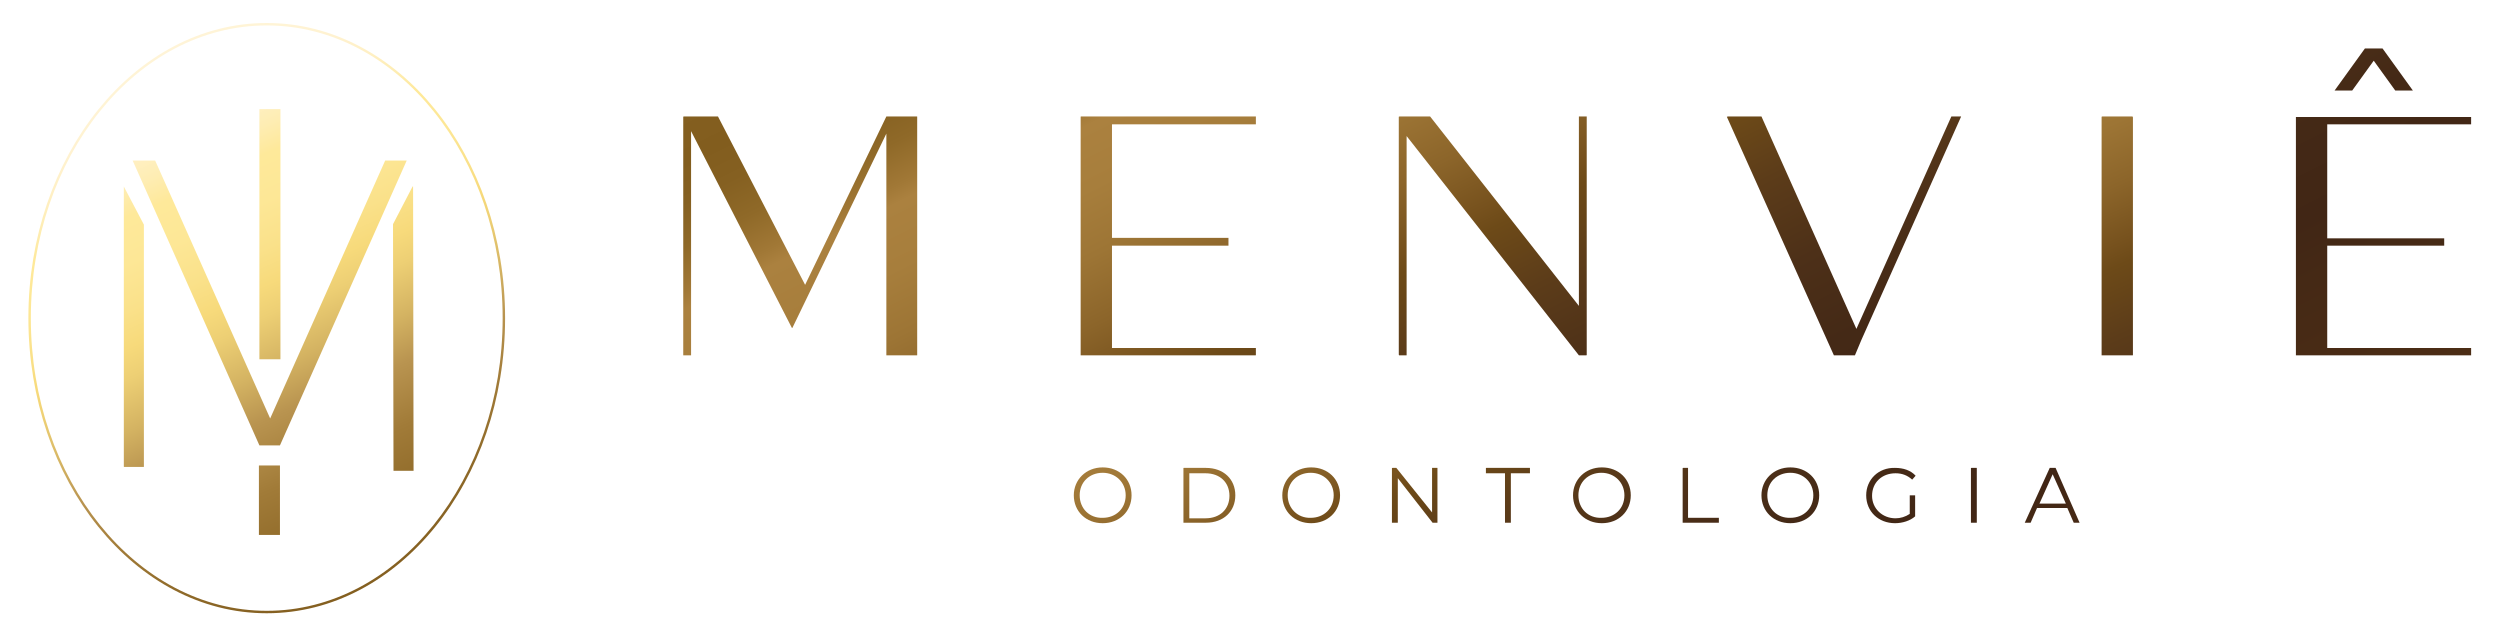 <?xml version="1.0" encoding="utf-8"?>
<!-- Generator: Adobe Illustrator 24.1.2, SVG Export Plug-In . SVG Version: 6.00 Build 0)  -->
<svg version="1.1" id="Camada_1" xmlns="http://www.w3.org/2000/svg" xmlns:xlink="http://www.w3.org/1999/xlink" x="0px" y="0px"
	 viewBox="0 0 510.8 130.1" style="enable-background:new 0 0 510.8 130.1;" xml:space="preserve">
<style type="text/css">
	.st0{clip-path:url(#SVGID_2_);fill:url(#SVGID_3_);}
	.st1{clip-path:url(#SVGID_5_);fill:url(#SVGID_6_);}
	.st2{clip-path:url(#SVGID_8_);fill:url(#SVGID_9_);}
	.st3{clip-path:url(#SVGID_11_);fill:url(#SVGID_12_);}
	.st4{clip-path:url(#SVGID_14_);fill:url(#SVGID_15_);}
	.st5{clip-path:url(#SVGID_17_);fill:url(#SVGID_18_);}
	.st6{clip-path:url(#SVGID_20_);fill:url(#SVGID_21_);}
	.st7{clip-path:url(#SVGID_23_);fill:url(#SVGID_24_);}
	.st8{clip-path:url(#SVGID_26_);fill:url(#SVGID_27_);}
	.st9{clip-path:url(#SVGID_29_);fill:url(#SVGID_30_);}
	.st10{clip-path:url(#SVGID_32_);fill:url(#SVGID_33_);}
	.st11{clip-path:url(#SVGID_35_);fill:url(#SVGID_36_);}
	.st12{clip-path:url(#SVGID_38_);fill:url(#SVGID_39_);}
	.st13{clip-path:url(#SVGID_41_);fill:url(#SVGID_42_);}
	.st14{clip-path:url(#SVGID_44_);fill:url(#SVGID_45_);}
	.st15{clip-path:url(#SVGID_47_);fill:url(#SVGID_48_);}
	.st16{clip-path:url(#SVGID_50_);fill:url(#SVGID_51_);}
	.st17{clip-path:url(#SVGID_53_);fill:url(#SVGID_54_);}
	.st18{clip-path:url(#SVGID_56_);fill:url(#SVGID_57_);}
	.st19{clip-path:url(#SVGID_59_);fill:url(#SVGID_60_);}
	.st20{clip-path:url(#SVGID_62_);fill:url(#SVGID_63_);}
	.st21{clip-path:url(#SVGID_65_);fill:url(#SVGID_66_);}
	.st22{clip-path:url(#SVGID_68_);fill:url(#SVGID_69_);}
</style>
<g>
	<g>
		<defs>
			<polygon id="SVGID_1_" points="83.1,32.8 57.2,91 53,91 27.1,32.8 31.7,32.8 55.2,85.5 78.7,32.8 			"/>
		</defs>
		<clipPath id="SVGID_2_">
			<use xlink:href="#SVGID_1_"  style="overflow:visible;"/>
		</clipPath>
		
			<linearGradient id="SVGID_3_" gradientUnits="userSpaceOnUse" x1="-1690.43" y1="2617.244" x2="-1690.069" y2="2617.244" gradientTransform="matrix(582.157 1309.853 1309.853 -582.157 -2444116.75 3737785.5)">
			<stop  offset="0" style="stop-color:#DCC47A"/>
			<stop  offset="3.257984e-02" style="stop-color:#DFC87E"/>
			<stop  offset="6.629225e-02" style="stop-color:#EAD58A"/>
			<stop  offset="0.1" style="stop-color:#FCEB9F"/>
			<stop  offset="0.106" style="stop-color:#FCEBA2"/>
			<stop  offset="0.112" style="stop-color:#FDEDAD"/>
			<stop  offset="0.118" style="stop-color:#FEF0BF"/>
			<stop  offset="0.124" style="stop-color:#FFF4D5"/>
			<stop  offset="0.125" style="stop-color:#FFF4D8"/>
			<stop  offset="0.15" style="stop-color:#FFF4D6"/>
			<stop  offset="0.166" style="stop-color:#FFF2D0"/>
			<stop  offset="0.178" style="stop-color:#FFF0C4"/>
			<stop  offset="0.189" style="stop-color:#FEEDB3"/>
			<stop  offset="0.199" style="stop-color:#FEE99D"/>
			<stop  offset="0.2" style="stop-color:#FEE99A"/>
			<stop  offset="0.218" style="stop-color:#FDE796"/>
			<stop  offset="0.236" style="stop-color:#FAE18A"/>
			<stop  offset="0.25" style="stop-color:#F7DA7B"/>
			<stop  offset="0.262" style="stop-color:#EDCF74"/>
			<stop  offset="0.282" style="stop-color:#D4B362"/>
			<stop  offset="0.3" style="stop-color:#B99450"/>
			<stop  offset="0.324" style="stop-color:#A17B38"/>
			<stop  offset="0.35" style="stop-color:#8F6A29"/>
			<stop  offset="0.375" style="stop-color:#856021"/>
			<stop  offset="0.4" style="stop-color:#825D1E"/>
			<stop  offset="0.414" style="stop-color:#856021"/>
			<stop  offset="0.429" style="stop-color:#8F6928"/>
			<stop  offset="0.444" style="stop-color:#A17836"/>
			<stop  offset="0.45" style="stop-color:#AB813F"/>
			<stop  offset="0.472" style="stop-color:#A77E3C"/>
			<stop  offset="0.495" style="stop-color:#9D7535"/>
			<stop  offset="0.519" style="stop-color:#8C652A"/>
			<stop  offset="0.542" style="stop-color:#76511D"/>
			<stop  offset="0.55" style="stop-color:#6D4A18"/>
			<stop  offset="0.577" style="stop-color:#5C3C19"/>
			<stop  offset="0.61" style="stop-color:#4D3018"/>
			<stop  offset="0.643" style="stop-color:#442916"/>
			<stop  offset="0.675" style="stop-color:#412615"/>
			<stop  offset="0.696" style="stop-color:#452915"/>
			<stop  offset="0.75" style="stop-color:#4C2D15"/>
			<stop  offset="0.778" style="stop-color:#4E2F16"/>
			<stop  offset="0.801" style="stop-color:#563517"/>
			<stop  offset="0.821" style="stop-color:#623F18"/>
			<stop  offset="0.841" style="stop-color:#734C17"/>
			<stop  offset="0.852" style="stop-color:#805714"/>
			<stop  offset="0.866" style="stop-color:#8C6320"/>
			<stop  offset="0.881" style="stop-color:#946A27"/>
			<stop  offset="0.9" style="stop-color:#976D29"/>
			<stop  offset="0.925" style="stop-color:#946A27"/>
			<stop  offset="0.951" style="stop-color:#8A6022"/>
			<stop  offset="0.978" style="stop-color:#7B521A"/>
			<stop  offset="1" style="stop-color:#694210"/>
		</linearGradient>
		<polygon class="st0" points="73.9,12 104.7,81.4 36.3,111.8 5.5,42.4 		"/>
	</g>
	<g>
		<defs>
			<polygon id="SVGID_4_" points="25.3,95.4 29.4,95.4 29.4,45.9 25.3,38.1 			"/>
		</defs>
		<clipPath id="SVGID_5_">
			<use xlink:href="#SVGID_4_"  style="overflow:visible;"/>
		</clipPath>
		
			<linearGradient id="SVGID_6_" gradientUnits="userSpaceOnUse" x1="-1690.43" y1="2617.303" x2="-1690.069" y2="2617.303" gradientTransform="matrix(582.157 1309.853 1309.853 -582.157 -2444220 3737831.5)">
			<stop  offset="0" style="stop-color:#DCC47A"/>
			<stop  offset="3.257984e-02" style="stop-color:#DFC87E"/>
			<stop  offset="6.629225e-02" style="stop-color:#EAD58A"/>
			<stop  offset="0.1" style="stop-color:#FCEB9F"/>
			<stop  offset="0.106" style="stop-color:#FCEBA2"/>
			<stop  offset="0.112" style="stop-color:#FDEDAD"/>
			<stop  offset="0.118" style="stop-color:#FEF0BF"/>
			<stop  offset="0.124" style="stop-color:#FFF4D5"/>
			<stop  offset="0.125" style="stop-color:#FFF4D8"/>
			<stop  offset="0.15" style="stop-color:#FFF4D6"/>
			<stop  offset="0.166" style="stop-color:#FFF2D0"/>
			<stop  offset="0.178" style="stop-color:#FFF0C4"/>
			<stop  offset="0.189" style="stop-color:#FEEDB3"/>
			<stop  offset="0.199" style="stop-color:#FEE99D"/>
			<stop  offset="0.2" style="stop-color:#FEE99A"/>
			<stop  offset="0.218" style="stop-color:#FDE796"/>
			<stop  offset="0.236" style="stop-color:#FAE18A"/>
			<stop  offset="0.25" style="stop-color:#F7DA7B"/>
			<stop  offset="0.262" style="stop-color:#EDCF74"/>
			<stop  offset="0.282" style="stop-color:#D4B362"/>
			<stop  offset="0.3" style="stop-color:#B99450"/>
			<stop  offset="0.324" style="stop-color:#A17B38"/>
			<stop  offset="0.35" style="stop-color:#8F6A29"/>
			<stop  offset="0.375" style="stop-color:#856021"/>
			<stop  offset="0.4" style="stop-color:#825D1E"/>
			<stop  offset="0.414" style="stop-color:#856021"/>
			<stop  offset="0.429" style="stop-color:#8F6928"/>
			<stop  offset="0.444" style="stop-color:#A17836"/>
			<stop  offset="0.45" style="stop-color:#AB813F"/>
			<stop  offset="0.472" style="stop-color:#A77E3C"/>
			<stop  offset="0.495" style="stop-color:#9D7535"/>
			<stop  offset="0.519" style="stop-color:#8C652A"/>
			<stop  offset="0.542" style="stop-color:#76511D"/>
			<stop  offset="0.55" style="stop-color:#6D4A18"/>
			<stop  offset="0.577" style="stop-color:#5C3C19"/>
			<stop  offset="0.61" style="stop-color:#4D3018"/>
			<stop  offset="0.643" style="stop-color:#442916"/>
			<stop  offset="0.675" style="stop-color:#412615"/>
			<stop  offset="0.696" style="stop-color:#452915"/>
			<stop  offset="0.75" style="stop-color:#4C2D15"/>
			<stop  offset="0.778" style="stop-color:#4E2F16"/>
			<stop  offset="0.801" style="stop-color:#563517"/>
			<stop  offset="0.821" style="stop-color:#623F18"/>
			<stop  offset="0.841" style="stop-color:#734C17"/>
			<stop  offset="0.852" style="stop-color:#805714"/>
			<stop  offset="0.866" style="stop-color:#8C6320"/>
			<stop  offset="0.881" style="stop-color:#946A27"/>
			<stop  offset="0.9" style="stop-color:#976D29"/>
			<stop  offset="0.925" style="stop-color:#946A27"/>
			<stop  offset="0.951" style="stop-color:#8A6022"/>
			<stop  offset="0.978" style="stop-color:#7B521A"/>
			<stop  offset="1" style="stop-color:#694210"/>
		</linearGradient>
		<polygon class="st1" points="28.7,36.6 50.7,85.9 26,96.9 4,47.6 		"/>
	</g>
	<g>
		<defs>
			<polyline id="SVGID_7_" points="80.3,46.4 80.4,96.2 84.5,96.2 84.4,38.1 84.3,38.1 80.3,45.8 			"/>
		</defs>
		<clipPath id="SVGID_8_">
			<use xlink:href="#SVGID_7_"  style="overflow:visible;"/>
		</clipPath>
		
			<linearGradient id="SVGID_9_" gradientUnits="userSpaceOnUse" x1="-1690.43" y1="2617.238" x2="-1690.069" y2="2617.238" gradientTransform="matrix(582.157 1309.853 1309.853 -582.157 -2444089 3737773.25)">
			<stop  offset="0" style="stop-color:#DCC47A"/>
			<stop  offset="3.257984e-02" style="stop-color:#DFC87E"/>
			<stop  offset="6.629225e-02" style="stop-color:#EAD58A"/>
			<stop  offset="0.1" style="stop-color:#FCEB9F"/>
			<stop  offset="0.106" style="stop-color:#FCEBA2"/>
			<stop  offset="0.112" style="stop-color:#FDEDAD"/>
			<stop  offset="0.118" style="stop-color:#FEF0BF"/>
			<stop  offset="0.124" style="stop-color:#FFF4D5"/>
			<stop  offset="0.125" style="stop-color:#FFF4D8"/>
			<stop  offset="0.15" style="stop-color:#FFF4D6"/>
			<stop  offset="0.166" style="stop-color:#FFF2D0"/>
			<stop  offset="0.178" style="stop-color:#FFF0C4"/>
			<stop  offset="0.189" style="stop-color:#FEEDB3"/>
			<stop  offset="0.199" style="stop-color:#FEE99D"/>
			<stop  offset="0.2" style="stop-color:#FEE99A"/>
			<stop  offset="0.218" style="stop-color:#FDE796"/>
			<stop  offset="0.236" style="stop-color:#FAE18A"/>
			<stop  offset="0.25" style="stop-color:#F7DA7B"/>
			<stop  offset="0.262" style="stop-color:#EDCF74"/>
			<stop  offset="0.282" style="stop-color:#D4B362"/>
			<stop  offset="0.3" style="stop-color:#B99450"/>
			<stop  offset="0.324" style="stop-color:#A17B38"/>
			<stop  offset="0.35" style="stop-color:#8F6A29"/>
			<stop  offset="0.375" style="stop-color:#856021"/>
			<stop  offset="0.4" style="stop-color:#825D1E"/>
			<stop  offset="0.414" style="stop-color:#856021"/>
			<stop  offset="0.429" style="stop-color:#8F6928"/>
			<stop  offset="0.444" style="stop-color:#A17836"/>
			<stop  offset="0.45" style="stop-color:#AB813F"/>
			<stop  offset="0.472" style="stop-color:#A77E3C"/>
			<stop  offset="0.495" style="stop-color:#9D7535"/>
			<stop  offset="0.519" style="stop-color:#8C652A"/>
			<stop  offset="0.542" style="stop-color:#76511D"/>
			<stop  offset="0.55" style="stop-color:#6D4A18"/>
			<stop  offset="0.577" style="stop-color:#5C3C19"/>
			<stop  offset="0.61" style="stop-color:#4D3018"/>
			<stop  offset="0.643" style="stop-color:#442916"/>
			<stop  offset="0.675" style="stop-color:#412615"/>
			<stop  offset="0.696" style="stop-color:#452915"/>
			<stop  offset="0.75" style="stop-color:#4C2D15"/>
			<stop  offset="0.778" style="stop-color:#4E2F16"/>
			<stop  offset="0.801" style="stop-color:#563517"/>
			<stop  offset="0.821" style="stop-color:#623F18"/>
			<stop  offset="0.841" style="stop-color:#734C17"/>
			<stop  offset="0.852" style="stop-color:#805714"/>
			<stop  offset="0.866" style="stop-color:#8C6320"/>
			<stop  offset="0.881" style="stop-color:#946A27"/>
			<stop  offset="0.9" style="stop-color:#976D29"/>
			<stop  offset="0.925" style="stop-color:#946A27"/>
			<stop  offset="0.951" style="stop-color:#8A6022"/>
			<stop  offset="0.978" style="stop-color:#7B521A"/>
			<stop  offset="1" style="stop-color:#694210"/>
		</linearGradient>
		<polygon class="st2" points="83.8,36.5 106.1,86.6 81,97.8 58.7,47.7 		"/>
	</g>
	<g>
		<defs>
			<rect id="SVGID_10_" x="52.9" y="95.1" width="4.3" height="14.2"/>
		</defs>
		<clipPath id="SVGID_11_">
			<use xlink:href="#SVGID_10_"  style="overflow:visible;"/>
		</clipPath>
		
			<linearGradient id="SVGID_12_" gradientUnits="userSpaceOnUse" x1="-1690.43" y1="2617.287" x2="-1690.069" y2="2617.287" gradientTransform="matrix(582.157 1309.853 1309.853 -582.157 -2444188.25 3737817.25)">
			<stop  offset="0" style="stop-color:#DCC47A"/>
			<stop  offset="3.257984e-02" style="stop-color:#DFC87E"/>
			<stop  offset="6.629225e-02" style="stop-color:#EAD58A"/>
			<stop  offset="0.1" style="stop-color:#FCEB9F"/>
			<stop  offset="0.106" style="stop-color:#FCEBA2"/>
			<stop  offset="0.112" style="stop-color:#FDEDAD"/>
			<stop  offset="0.118" style="stop-color:#FEF0BF"/>
			<stop  offset="0.124" style="stop-color:#FFF4D5"/>
			<stop  offset="0.125" style="stop-color:#FFF4D8"/>
			<stop  offset="0.15" style="stop-color:#FFF4D6"/>
			<stop  offset="0.166" style="stop-color:#FFF2D0"/>
			<stop  offset="0.178" style="stop-color:#FFF0C4"/>
			<stop  offset="0.189" style="stop-color:#FEEDB3"/>
			<stop  offset="0.199" style="stop-color:#FEE99D"/>
			<stop  offset="0.2" style="stop-color:#FEE99A"/>
			<stop  offset="0.218" style="stop-color:#FDE796"/>
			<stop  offset="0.236" style="stop-color:#FAE18A"/>
			<stop  offset="0.25" style="stop-color:#F7DA7B"/>
			<stop  offset="0.262" style="stop-color:#EDCF74"/>
			<stop  offset="0.282" style="stop-color:#D4B362"/>
			<stop  offset="0.3" style="stop-color:#B99450"/>
			<stop  offset="0.324" style="stop-color:#A17B38"/>
			<stop  offset="0.35" style="stop-color:#8F6A29"/>
			<stop  offset="0.375" style="stop-color:#856021"/>
			<stop  offset="0.4" style="stop-color:#825D1E"/>
			<stop  offset="0.414" style="stop-color:#856021"/>
			<stop  offset="0.429" style="stop-color:#8F6928"/>
			<stop  offset="0.444" style="stop-color:#A17836"/>
			<stop  offset="0.45" style="stop-color:#AB813F"/>
			<stop  offset="0.472" style="stop-color:#A77E3C"/>
			<stop  offset="0.495" style="stop-color:#9D7535"/>
			<stop  offset="0.519" style="stop-color:#8C652A"/>
			<stop  offset="0.542" style="stop-color:#76511D"/>
			<stop  offset="0.55" style="stop-color:#6D4A18"/>
			<stop  offset="0.577" style="stop-color:#5C3C19"/>
			<stop  offset="0.61" style="stop-color:#4D3018"/>
			<stop  offset="0.643" style="stop-color:#442916"/>
			<stop  offset="0.675" style="stop-color:#412615"/>
			<stop  offset="0.696" style="stop-color:#452915"/>
			<stop  offset="0.75" style="stop-color:#4C2D15"/>
			<stop  offset="0.778" style="stop-color:#4E2F16"/>
			<stop  offset="0.801" style="stop-color:#563517"/>
			<stop  offset="0.821" style="stop-color:#623F18"/>
			<stop  offset="0.841" style="stop-color:#734C17"/>
			<stop  offset="0.852" style="stop-color:#805714"/>
			<stop  offset="0.866" style="stop-color:#8C6320"/>
			<stop  offset="0.881" style="stop-color:#946A27"/>
			<stop  offset="0.9" style="stop-color:#976D29"/>
			<stop  offset="0.925" style="stop-color:#946A27"/>
			<stop  offset="0.951" style="stop-color:#8A6022"/>
			<stop  offset="0.978" style="stop-color:#7B521A"/>
			<stop  offset="1" style="stop-color:#694210"/>
		</linearGradient>
		<polygon class="st3" points="56.5,93.5 62.5,107 53.6,110.9 47.7,97.5 		"/>
	</g>
	<g>
		<defs>
			<rect id="SVGID_13_" x="53" y="22.3" width="4.3" height="51.1"/>
		</defs>
		<clipPath id="SVGID_14_">
			<use xlink:href="#SVGID_13_"  style="overflow:visible;"/>
		</clipPath>
		
			<linearGradient id="SVGID_15_" gradientUnits="userSpaceOnUse" x1="-1690.43" y1="2617.26" x2="-1690.069" y2="2617.26" gradientTransform="matrix(582.157 1309.853 1309.853 -582.157 -2444132.25 3737792.5)">
			<stop  offset="0" style="stop-color:#DCC47A"/>
			<stop  offset="3.257984e-02" style="stop-color:#DFC87E"/>
			<stop  offset="6.629225e-02" style="stop-color:#EAD58A"/>
			<stop  offset="0.1" style="stop-color:#FCEB9F"/>
			<stop  offset="0.106" style="stop-color:#FCEBA2"/>
			<stop  offset="0.112" style="stop-color:#FDEDAD"/>
			<stop  offset="0.118" style="stop-color:#FEF0BF"/>
			<stop  offset="0.124" style="stop-color:#FFF4D5"/>
			<stop  offset="0.125" style="stop-color:#FFF4D8"/>
			<stop  offset="0.15" style="stop-color:#FFF4D6"/>
			<stop  offset="0.166" style="stop-color:#FFF2D0"/>
			<stop  offset="0.178" style="stop-color:#FFF0C4"/>
			<stop  offset="0.189" style="stop-color:#FEEDB3"/>
			<stop  offset="0.199" style="stop-color:#FEE99D"/>
			<stop  offset="0.2" style="stop-color:#FEE99A"/>
			<stop  offset="0.218" style="stop-color:#FDE796"/>
			<stop  offset="0.236" style="stop-color:#FAE18A"/>
			<stop  offset="0.25" style="stop-color:#F7DA7B"/>
			<stop  offset="0.262" style="stop-color:#EDCF74"/>
			<stop  offset="0.282" style="stop-color:#D4B362"/>
			<stop  offset="0.3" style="stop-color:#B99450"/>
			<stop  offset="0.324" style="stop-color:#A17B38"/>
			<stop  offset="0.35" style="stop-color:#8F6A29"/>
			<stop  offset="0.375" style="stop-color:#856021"/>
			<stop  offset="0.4" style="stop-color:#825D1E"/>
			<stop  offset="0.414" style="stop-color:#856021"/>
			<stop  offset="0.429" style="stop-color:#8F6928"/>
			<stop  offset="0.444" style="stop-color:#A17836"/>
			<stop  offset="0.45" style="stop-color:#AB813F"/>
			<stop  offset="0.472" style="stop-color:#A77E3C"/>
			<stop  offset="0.495" style="stop-color:#9D7535"/>
			<stop  offset="0.519" style="stop-color:#8C652A"/>
			<stop  offset="0.542" style="stop-color:#76511D"/>
			<stop  offset="0.55" style="stop-color:#6D4A18"/>
			<stop  offset="0.577" style="stop-color:#5C3C19"/>
			<stop  offset="0.61" style="stop-color:#4D3018"/>
			<stop  offset="0.643" style="stop-color:#442916"/>
			<stop  offset="0.675" style="stop-color:#412615"/>
			<stop  offset="0.696" style="stop-color:#452915"/>
			<stop  offset="0.75" style="stop-color:#4C2D15"/>
			<stop  offset="0.778" style="stop-color:#4E2F16"/>
			<stop  offset="0.801" style="stop-color:#563517"/>
			<stop  offset="0.821" style="stop-color:#623F18"/>
			<stop  offset="0.841" style="stop-color:#734C17"/>
			<stop  offset="0.852" style="stop-color:#805714"/>
			<stop  offset="0.866" style="stop-color:#8C6320"/>
			<stop  offset="0.881" style="stop-color:#946A27"/>
			<stop  offset="0.9" style="stop-color:#976D29"/>
			<stop  offset="0.925" style="stop-color:#946A27"/>
			<stop  offset="0.951" style="stop-color:#8A6022"/>
			<stop  offset="0.978" style="stop-color:#7B521A"/>
			<stop  offset="1" style="stop-color:#694210"/>
		</linearGradient>
		<polygon class="st4" points="56.6,20.7 76.3,65 53.7,75 34,30.7 		"/>
	</g>
	<g>
		<defs>
			<path id="SVGID_16_" d="M6.3,65c0-33,21.6-59.8,48.2-59.8s48.2,26.8,48.2,59.8c0,33-21.6,59.8-48.2,59.8S6.3,98,6.3,65 M5.8,65
				c0,33.2,21.8,60.3,48.7,60.3s48.7-27,48.7-60.3c0-33.2-21.8-60.3-48.7-60.3S5.8,31.8,5.8,65"/>
		</defs>
		<clipPath id="SVGID_17_">
			<use xlink:href="#SVGID_16_"  style="overflow:visible;"/>
		</clipPath>
		
			<linearGradient id="SVGID_18_" gradientUnits="userSpaceOnUse" x1="-1690.43" y1="2617.269" x2="-1690.069" y2="2617.269" gradientTransform="matrix(582.157 1309.853 1309.853 -582.157 -2444151.25 3737801)">
			<stop  offset="0" style="stop-color:#DCC47A"/>
			<stop  offset="3.257984e-02" style="stop-color:#DFC87E"/>
			<stop  offset="6.629225e-02" style="stop-color:#EAD58A"/>
			<stop  offset="0.1" style="stop-color:#FCEB9F"/>
			<stop  offset="0.106" style="stop-color:#FCEBA2"/>
			<stop  offset="0.112" style="stop-color:#FDEDAD"/>
			<stop  offset="0.118" style="stop-color:#FEF0BF"/>
			<stop  offset="0.124" style="stop-color:#FFF4D5"/>
			<stop  offset="0.125" style="stop-color:#FFF4D8"/>
			<stop  offset="0.15" style="stop-color:#FFF4D6"/>
			<stop  offset="0.166" style="stop-color:#FFF2D0"/>
			<stop  offset="0.178" style="stop-color:#FFF0C4"/>
			<stop  offset="0.189" style="stop-color:#FEEDB3"/>
			<stop  offset="0.199" style="stop-color:#FEE99D"/>
			<stop  offset="0.2" style="stop-color:#FEE99A"/>
			<stop  offset="0.218" style="stop-color:#FDE796"/>
			<stop  offset="0.236" style="stop-color:#FAE18A"/>
			<stop  offset="0.25" style="stop-color:#F7DA7B"/>
			<stop  offset="0.262" style="stop-color:#EDCF74"/>
			<stop  offset="0.282" style="stop-color:#D4B362"/>
			<stop  offset="0.3" style="stop-color:#B99450"/>
			<stop  offset="0.324" style="stop-color:#A17B38"/>
			<stop  offset="0.35" style="stop-color:#8F6A29"/>
			<stop  offset="0.375" style="stop-color:#856021"/>
			<stop  offset="0.4" style="stop-color:#825D1E"/>
			<stop  offset="0.414" style="stop-color:#856021"/>
			<stop  offset="0.429" style="stop-color:#8F6928"/>
			<stop  offset="0.444" style="stop-color:#A17836"/>
			<stop  offset="0.45" style="stop-color:#AB813F"/>
			<stop  offset="0.472" style="stop-color:#A77E3C"/>
			<stop  offset="0.495" style="stop-color:#9D7535"/>
			<stop  offset="0.519" style="stop-color:#8C652A"/>
			<stop  offset="0.542" style="stop-color:#76511D"/>
			<stop  offset="0.55" style="stop-color:#6D4A18"/>
			<stop  offset="0.577" style="stop-color:#5C3C19"/>
			<stop  offset="0.61" style="stop-color:#4D3018"/>
			<stop  offset="0.643" style="stop-color:#442916"/>
			<stop  offset="0.675" style="stop-color:#412615"/>
			<stop  offset="0.696" style="stop-color:#452915"/>
			<stop  offset="0.75" style="stop-color:#4C2D15"/>
			<stop  offset="0.778" style="stop-color:#4E2F16"/>
			<stop  offset="0.801" style="stop-color:#563517"/>
			<stop  offset="0.821" style="stop-color:#623F18"/>
			<stop  offset="0.841" style="stop-color:#734C17"/>
			<stop  offset="0.852" style="stop-color:#805714"/>
			<stop  offset="0.866" style="stop-color:#8C6320"/>
			<stop  offset="0.881" style="stop-color:#946A27"/>
			<stop  offset="0.9" style="stop-color:#976D29"/>
			<stop  offset="0.925" style="stop-color:#946A27"/>
			<stop  offset="0.951" style="stop-color:#8A6022"/>
			<stop  offset="0.978" style="stop-color:#7B521A"/>
			<stop  offset="1" style="stop-color:#694210"/>
		</linearGradient>
		<polygon class="st5" points="87.1,-31.4 147.9,105.4 21.9,161.4 -38.9,24.7 		"/>
	</g>
	<g>
		<defs>
			<polygon id="SVGID_19_" points="181.1,23.8 164.5,58.2 146.7,23.8 139.6,23.8 139.6,72.6 141.2,72.6 141.2,26.8 161.8,67 
				161.9,67 181.1,27.3 181.1,72.6 187.4,72.6 187.4,23.8 			"/>
		</defs>
		<clipPath id="SVGID_20_">
			<use xlink:href="#SVGID_19_"  style="overflow:visible;"/>
		</clipPath>
		
			<linearGradient id="SVGID_21_" gradientUnits="userSpaceOnUse" x1="-1690.407" y1="2617.124" x2="-1690.046" y2="2617.124" gradientTransform="matrix(589.218 1325.74 1325.74 -589.218 -2473524.5 3782963.5)">
			<stop  offset="0" style="stop-color:#DCC47A"/>
			<stop  offset="3.257984e-02" style="stop-color:#DFC87E"/>
			<stop  offset="6.629225e-02" style="stop-color:#EAD58A"/>
			<stop  offset="0.1" style="stop-color:#FCEB9F"/>
			<stop  offset="0.106" style="stop-color:#FCEBA2"/>
			<stop  offset="0.112" style="stop-color:#FDEDAD"/>
			<stop  offset="0.118" style="stop-color:#FEF0BF"/>
			<stop  offset="0.124" style="stop-color:#FFF4D5"/>
			<stop  offset="0.125" style="stop-color:#FFF4D8"/>
			<stop  offset="0.15" style="stop-color:#FFF4D6"/>
			<stop  offset="0.166" style="stop-color:#FFF2D0"/>
			<stop  offset="0.178" style="stop-color:#FFF0C4"/>
			<stop  offset="0.189" style="stop-color:#FEEDB3"/>
			<stop  offset="0.199" style="stop-color:#FEE99D"/>
			<stop  offset="0.2" style="stop-color:#FEE99A"/>
			<stop  offset="0.218" style="stop-color:#FDE796"/>
			<stop  offset="0.236" style="stop-color:#FAE18A"/>
			<stop  offset="0.25" style="stop-color:#F7DA7B"/>
			<stop  offset="0.262" style="stop-color:#EDCF74"/>
			<stop  offset="0.282" style="stop-color:#D4B362"/>
			<stop  offset="0.3" style="stop-color:#B99450"/>
			<stop  offset="0.324" style="stop-color:#A17B38"/>
			<stop  offset="0.35" style="stop-color:#8F6A29"/>
			<stop  offset="0.375" style="stop-color:#856021"/>
			<stop  offset="0.4" style="stop-color:#825D1E"/>
			<stop  offset="0.414" style="stop-color:#856021"/>
			<stop  offset="0.429" style="stop-color:#8F6928"/>
			<stop  offset="0.444" style="stop-color:#A17836"/>
			<stop  offset="0.45" style="stop-color:#AB813F"/>
			<stop  offset="0.472" style="stop-color:#A77E3C"/>
			<stop  offset="0.495" style="stop-color:#9D7535"/>
			<stop  offset="0.519" style="stop-color:#8C652A"/>
			<stop  offset="0.542" style="stop-color:#76511D"/>
			<stop  offset="0.55" style="stop-color:#6D4A18"/>
			<stop  offset="0.577" style="stop-color:#5C3C19"/>
			<stop  offset="0.61" style="stop-color:#4D3018"/>
			<stop  offset="0.643" style="stop-color:#442916"/>
			<stop  offset="0.675" style="stop-color:#412615"/>
			<stop  offset="0.696" style="stop-color:#452915"/>
			<stop  offset="0.75" style="stop-color:#4C2D15"/>
			<stop  offset="0.778" style="stop-color:#4E2F16"/>
			<stop  offset="0.801" style="stop-color:#563517"/>
			<stop  offset="0.821" style="stop-color:#623F18"/>
			<stop  offset="0.841" style="stop-color:#734C17"/>
			<stop  offset="0.852" style="stop-color:#805714"/>
			<stop  offset="0.866" style="stop-color:#8C6320"/>
			<stop  offset="0.881" style="stop-color:#946A27"/>
			<stop  offset="0.9" style="stop-color:#976D29"/>
			<stop  offset="0.925" style="stop-color:#946A27"/>
			<stop  offset="0.951" style="stop-color:#8A6022"/>
			<stop  offset="0.978" style="stop-color:#7B521A"/>
			<stop  offset="1" style="stop-color:#694210"/>
		</linearGradient>
		<polygon class="st6" points="179.5,6.1 205.5,64.5 147.5,90.4 121.5,31.9 		"/>
	</g>
	<g>
		<defs>
			<polygon id="SVGID_22_" points="220.8,23.8 220.8,72.6 256.6,72.6 256.6,71.1 227.2,71.1 227.2,50.2 251,50.2 251,48.6 
				227.2,48.6 227.2,25.4 256.6,25.4 256.6,23.8 			"/>
		</defs>
		<clipPath id="SVGID_23_">
			<use xlink:href="#SVGID_22_"  style="overflow:visible;"/>
		</clipPath>
		
			<linearGradient id="SVGID_24_" gradientUnits="userSpaceOnUse" x1="-1690.409" y1="2617.042" x2="-1690.049" y2="2617.042" gradientTransform="matrix(587.866 1322.698 1322.698 -587.866 -2467676.75 3774213)">
			<stop  offset="0" style="stop-color:#DCC47A"/>
			<stop  offset="3.257984e-02" style="stop-color:#DFC87E"/>
			<stop  offset="6.629225e-02" style="stop-color:#EAD58A"/>
			<stop  offset="0.1" style="stop-color:#FCEB9F"/>
			<stop  offset="0.106" style="stop-color:#FCEBA2"/>
			<stop  offset="0.112" style="stop-color:#FDEDAD"/>
			<stop  offset="0.118" style="stop-color:#FEF0BF"/>
			<stop  offset="0.124" style="stop-color:#FFF4D5"/>
			<stop  offset="0.125" style="stop-color:#FFF4D8"/>
			<stop  offset="0.15" style="stop-color:#FFF4D6"/>
			<stop  offset="0.166" style="stop-color:#FFF2D0"/>
			<stop  offset="0.178" style="stop-color:#FFF0C4"/>
			<stop  offset="0.189" style="stop-color:#FEEDB3"/>
			<stop  offset="0.199" style="stop-color:#FEE99D"/>
			<stop  offset="0.2" style="stop-color:#FEE99A"/>
			<stop  offset="0.218" style="stop-color:#FDE796"/>
			<stop  offset="0.236" style="stop-color:#FAE18A"/>
			<stop  offset="0.25" style="stop-color:#F7DA7B"/>
			<stop  offset="0.262" style="stop-color:#EDCF74"/>
			<stop  offset="0.282" style="stop-color:#D4B362"/>
			<stop  offset="0.3" style="stop-color:#B99450"/>
			<stop  offset="0.324" style="stop-color:#A17B38"/>
			<stop  offset="0.35" style="stop-color:#8F6A29"/>
			<stop  offset="0.375" style="stop-color:#856021"/>
			<stop  offset="0.4" style="stop-color:#825D1E"/>
			<stop  offset="0.414" style="stop-color:#856021"/>
			<stop  offset="0.429" style="stop-color:#8F6928"/>
			<stop  offset="0.444" style="stop-color:#A17836"/>
			<stop  offset="0.45" style="stop-color:#AB813F"/>
			<stop  offset="0.472" style="stop-color:#A77E3C"/>
			<stop  offset="0.495" style="stop-color:#9D7535"/>
			<stop  offset="0.519" style="stop-color:#8C652A"/>
			<stop  offset="0.542" style="stop-color:#76511D"/>
			<stop  offset="0.55" style="stop-color:#6D4A18"/>
			<stop  offset="0.577" style="stop-color:#5C3C19"/>
			<stop  offset="0.61" style="stop-color:#4D3018"/>
			<stop  offset="0.643" style="stop-color:#442916"/>
			<stop  offset="0.675" style="stop-color:#412615"/>
			<stop  offset="0.696" style="stop-color:#452915"/>
			<stop  offset="0.75" style="stop-color:#4C2D15"/>
			<stop  offset="0.778" style="stop-color:#4E2F16"/>
			<stop  offset="0.801" style="stop-color:#563517"/>
			<stop  offset="0.821" style="stop-color:#623F18"/>
			<stop  offset="0.841" style="stop-color:#734C17"/>
			<stop  offset="0.852" style="stop-color:#805714"/>
			<stop  offset="0.866" style="stop-color:#8C6320"/>
			<stop  offset="0.881" style="stop-color:#946A27"/>
			<stop  offset="0.9" style="stop-color:#976D29"/>
			<stop  offset="0.925" style="stop-color:#946A27"/>
			<stop  offset="0.951" style="stop-color:#8A6022"/>
			<stop  offset="0.978" style="stop-color:#7B521A"/>
			<stop  offset="1" style="stop-color:#694210"/>
		</linearGradient>
		<polygon class="st7" points="250.7,10.5 274.7,64.5 226.7,85.9 202.7,31.9 		"/>
	</g>
	<g>
		<defs>
			<polygon id="SVGID_25_" points="322.6,23.8 322.6,62.5 292.2,23.8 285.8,23.8 285.8,72.6 287.4,72.6 287.4,27.8 322.6,72.6 
				324.2,72.6 324.2,23.8 			"/>
		</defs>
		<clipPath id="SVGID_26_">
			<use xlink:href="#SVGID_25_"  style="overflow:visible;"/>
		</clipPath>
		
			<linearGradient id="SVGID_27_" gradientUnits="userSpaceOnUse" x1="-1690.41" y1="2616.968" x2="-1690.049" y2="2616.968" gradientTransform="matrix(588.169 1323.38 1323.38 -588.169 -2468792.75 3776089.75)">
			<stop  offset="0" style="stop-color:#DCC47A"/>
			<stop  offset="3.257984e-02" style="stop-color:#DFC87E"/>
			<stop  offset="6.629225e-02" style="stop-color:#EAD58A"/>
			<stop  offset="0.1" style="stop-color:#FCEB9F"/>
			<stop  offset="0.106" style="stop-color:#FCEBA2"/>
			<stop  offset="0.112" style="stop-color:#FDEDAD"/>
			<stop  offset="0.118" style="stop-color:#FEF0BF"/>
			<stop  offset="0.124" style="stop-color:#FFF4D5"/>
			<stop  offset="0.125" style="stop-color:#FFF4D8"/>
			<stop  offset="0.15" style="stop-color:#FFF4D6"/>
			<stop  offset="0.166" style="stop-color:#FFF2D0"/>
			<stop  offset="0.178" style="stop-color:#FFF0C4"/>
			<stop  offset="0.189" style="stop-color:#FEEDB3"/>
			<stop  offset="0.199" style="stop-color:#FEE99D"/>
			<stop  offset="0.2" style="stop-color:#FEE99A"/>
			<stop  offset="0.218" style="stop-color:#FDE796"/>
			<stop  offset="0.236" style="stop-color:#FAE18A"/>
			<stop  offset="0.25" style="stop-color:#F7DA7B"/>
			<stop  offset="0.262" style="stop-color:#EDCF74"/>
			<stop  offset="0.282" style="stop-color:#D4B362"/>
			<stop  offset="0.3" style="stop-color:#B99450"/>
			<stop  offset="0.324" style="stop-color:#A17B38"/>
			<stop  offset="0.35" style="stop-color:#8F6A29"/>
			<stop  offset="0.375" style="stop-color:#856021"/>
			<stop  offset="0.4" style="stop-color:#825D1E"/>
			<stop  offset="0.414" style="stop-color:#856021"/>
			<stop  offset="0.429" style="stop-color:#8F6928"/>
			<stop  offset="0.444" style="stop-color:#A17836"/>
			<stop  offset="0.45" style="stop-color:#AB813F"/>
			<stop  offset="0.472" style="stop-color:#A77E3C"/>
			<stop  offset="0.495" style="stop-color:#9D7535"/>
			<stop  offset="0.519" style="stop-color:#8C652A"/>
			<stop  offset="0.542" style="stop-color:#76511D"/>
			<stop  offset="0.55" style="stop-color:#6D4A18"/>
			<stop  offset="0.577" style="stop-color:#5C3C19"/>
			<stop  offset="0.61" style="stop-color:#4D3018"/>
			<stop  offset="0.643" style="stop-color:#442916"/>
			<stop  offset="0.675" style="stop-color:#412615"/>
			<stop  offset="0.696" style="stop-color:#452915"/>
			<stop  offset="0.75" style="stop-color:#4C2D15"/>
			<stop  offset="0.778" style="stop-color:#4E2F16"/>
			<stop  offset="0.801" style="stop-color:#563517"/>
			<stop  offset="0.821" style="stop-color:#623F18"/>
			<stop  offset="0.841" style="stop-color:#734C17"/>
			<stop  offset="0.852" style="stop-color:#805714"/>
			<stop  offset="0.866" style="stop-color:#8C6320"/>
			<stop  offset="0.881" style="stop-color:#946A27"/>
			<stop  offset="0.9" style="stop-color:#976D29"/>
			<stop  offset="0.925" style="stop-color:#946A27"/>
			<stop  offset="0.951" style="stop-color:#8A6022"/>
			<stop  offset="0.978" style="stop-color:#7B521A"/>
			<stop  offset="1" style="stop-color:#694210"/>
		</linearGradient>
		<polygon class="st8" points="317.9,9.6 342.3,64.5 292.2,86.8 267.7,31.9 		"/>
	</g>
	<g>
		<defs>
			<polygon id="SVGID_28_" points="398.7,23.8 379.3,67.2 359.9,23.8 352.8,23.8 374.7,72.6 379,72.6 380.3,69.5 400.7,23.8 			"/>
		</defs>
		<clipPath id="SVGID_29_">
			<use xlink:href="#SVGID_28_"  style="overflow:visible;"/>
		</clipPath>
		
			<linearGradient id="SVGID_30_" gradientUnits="userSpaceOnUse" x1="-1690.413" y1="2616.871" x2="-1690.052" y2="2616.871" gradientTransform="matrix(586.606 1319.862 1319.862 -586.606 -2462041.25 3765975.5)">
			<stop  offset="0" style="stop-color:#DCC47A"/>
			<stop  offset="3.257984e-02" style="stop-color:#DFC87E"/>
			<stop  offset="6.629225e-02" style="stop-color:#EAD58A"/>
			<stop  offset="0.1" style="stop-color:#FCEB9F"/>
			<stop  offset="0.106" style="stop-color:#FCEBA2"/>
			<stop  offset="0.112" style="stop-color:#FDEDAD"/>
			<stop  offset="0.118" style="stop-color:#FEF0BF"/>
			<stop  offset="0.124" style="stop-color:#FFF4D5"/>
			<stop  offset="0.125" style="stop-color:#FFF4D8"/>
			<stop  offset="0.15" style="stop-color:#FFF4D6"/>
			<stop  offset="0.166" style="stop-color:#FFF2D0"/>
			<stop  offset="0.178" style="stop-color:#FFF0C4"/>
			<stop  offset="0.189" style="stop-color:#FEEDB3"/>
			<stop  offset="0.199" style="stop-color:#FEE99D"/>
			<stop  offset="0.2" style="stop-color:#FEE99A"/>
			<stop  offset="0.218" style="stop-color:#FDE796"/>
			<stop  offset="0.236" style="stop-color:#FAE18A"/>
			<stop  offset="0.25" style="stop-color:#F7DA7B"/>
			<stop  offset="0.262" style="stop-color:#EDCF74"/>
			<stop  offset="0.282" style="stop-color:#D4B362"/>
			<stop  offset="0.3" style="stop-color:#B99450"/>
			<stop  offset="0.324" style="stop-color:#A17B38"/>
			<stop  offset="0.35" style="stop-color:#8F6A29"/>
			<stop  offset="0.375" style="stop-color:#856021"/>
			<stop  offset="0.4" style="stop-color:#825D1E"/>
			<stop  offset="0.414" style="stop-color:#856021"/>
			<stop  offset="0.429" style="stop-color:#8F6928"/>
			<stop  offset="0.444" style="stop-color:#A17836"/>
			<stop  offset="0.45" style="stop-color:#AB813F"/>
			<stop  offset="0.472" style="stop-color:#A77E3C"/>
			<stop  offset="0.495" style="stop-color:#9D7535"/>
			<stop  offset="0.519" style="stop-color:#8C652A"/>
			<stop  offset="0.542" style="stop-color:#76511D"/>
			<stop  offset="0.55" style="stop-color:#6D4A18"/>
			<stop  offset="0.577" style="stop-color:#5C3C19"/>
			<stop  offset="0.61" style="stop-color:#4D3018"/>
			<stop  offset="0.643" style="stop-color:#442916"/>
			<stop  offset="0.675" style="stop-color:#412615"/>
			<stop  offset="0.696" style="stop-color:#452915"/>
			<stop  offset="0.75" style="stop-color:#4C2D15"/>
			<stop  offset="0.778" style="stop-color:#4E2F16"/>
			<stop  offset="0.801" style="stop-color:#563517"/>
			<stop  offset="0.821" style="stop-color:#623F18"/>
			<stop  offset="0.841" style="stop-color:#734C17"/>
			<stop  offset="0.852" style="stop-color:#805714"/>
			<stop  offset="0.866" style="stop-color:#8C6320"/>
			<stop  offset="0.881" style="stop-color:#946A27"/>
			<stop  offset="0.9" style="stop-color:#976D29"/>
			<stop  offset="0.925" style="stop-color:#946A27"/>
			<stop  offset="0.951" style="stop-color:#8A6022"/>
			<stop  offset="0.978" style="stop-color:#7B521A"/>
			<stop  offset="1" style="stop-color:#694210"/>
		</linearGradient>
		<polygon class="st9" points="392.8,6.1 418.8,64.5 360.7,90.4 334.8,31.9 		"/>
	</g>
	<g>
		<defs>
			<rect id="SVGID_31_" x="429.4" y="23.8" width="6.4" height="48.8"/>
		</defs>
		<clipPath id="SVGID_32_">
			<use xlink:href="#SVGID_31_"  style="overflow:visible;"/>
		</clipPath>
		
			<linearGradient id="SVGID_33_" gradientUnits="userSpaceOnUse" x1="-1690.418" y1="2616.832" x2="-1690.057" y2="2616.832" gradientTransform="matrix(583.422 1312.7 1312.7 -583.422 -2448577.5 3745504.25)">
			<stop  offset="0" style="stop-color:#DCC47A"/>
			<stop  offset="3.257984e-02" style="stop-color:#DFC87E"/>
			<stop  offset="6.629225e-02" style="stop-color:#EAD58A"/>
			<stop  offset="0.1" style="stop-color:#FCEB9F"/>
			<stop  offset="0.106" style="stop-color:#FCEBA2"/>
			<stop  offset="0.112" style="stop-color:#FDEDAD"/>
			<stop  offset="0.118" style="stop-color:#FEF0BF"/>
			<stop  offset="0.124" style="stop-color:#FFF4D5"/>
			<stop  offset="0.125" style="stop-color:#FFF4D8"/>
			<stop  offset="0.15" style="stop-color:#FFF4D6"/>
			<stop  offset="0.166" style="stop-color:#FFF2D0"/>
			<stop  offset="0.178" style="stop-color:#FFF0C4"/>
			<stop  offset="0.189" style="stop-color:#FEEDB3"/>
			<stop  offset="0.199" style="stop-color:#FEE99D"/>
			<stop  offset="0.2" style="stop-color:#FEE99A"/>
			<stop  offset="0.218" style="stop-color:#FDE796"/>
			<stop  offset="0.236" style="stop-color:#FAE18A"/>
			<stop  offset="0.25" style="stop-color:#F7DA7B"/>
			<stop  offset="0.262" style="stop-color:#EDCF74"/>
			<stop  offset="0.282" style="stop-color:#D4B362"/>
			<stop  offset="0.3" style="stop-color:#B99450"/>
			<stop  offset="0.324" style="stop-color:#A17B38"/>
			<stop  offset="0.35" style="stop-color:#8F6A29"/>
			<stop  offset="0.375" style="stop-color:#856021"/>
			<stop  offset="0.4" style="stop-color:#825D1E"/>
			<stop  offset="0.414" style="stop-color:#856021"/>
			<stop  offset="0.429" style="stop-color:#8F6928"/>
			<stop  offset="0.444" style="stop-color:#A17836"/>
			<stop  offset="0.45" style="stop-color:#AB813F"/>
			<stop  offset="0.472" style="stop-color:#A77E3C"/>
			<stop  offset="0.495" style="stop-color:#9D7535"/>
			<stop  offset="0.519" style="stop-color:#8C652A"/>
			<stop  offset="0.542" style="stop-color:#76511D"/>
			<stop  offset="0.55" style="stop-color:#6D4A18"/>
			<stop  offset="0.577" style="stop-color:#5C3C19"/>
			<stop  offset="0.61" style="stop-color:#4D3018"/>
			<stop  offset="0.643" style="stop-color:#442916"/>
			<stop  offset="0.675" style="stop-color:#412615"/>
			<stop  offset="0.696" style="stop-color:#452915"/>
			<stop  offset="0.75" style="stop-color:#4C2D15"/>
			<stop  offset="0.778" style="stop-color:#4E2F16"/>
			<stop  offset="0.801" style="stop-color:#563517"/>
			<stop  offset="0.821" style="stop-color:#623F18"/>
			<stop  offset="0.841" style="stop-color:#734C17"/>
			<stop  offset="0.852" style="stop-color:#805714"/>
			<stop  offset="0.866" style="stop-color:#8C6320"/>
			<stop  offset="0.881" style="stop-color:#946A27"/>
			<stop  offset="0.9" style="stop-color:#976D29"/>
			<stop  offset="0.925" style="stop-color:#946A27"/>
			<stop  offset="0.951" style="stop-color:#8A6022"/>
			<stop  offset="0.978" style="stop-color:#7B521A"/>
			<stop  offset="1" style="stop-color:#694210"/>
		</linearGradient>
		<polygon class="st10" points="434.7,21.5 453.8,64.5 430.4,75 411.3,31.9 		"/>
	</g>
	<g>
		<defs>
			<path id="SVGID_34_" d="M469.1,23.8v48.8h35.8v-1.5h-29.4V50.2h23.9v-1.5h-23.9V25.4h29.4v-1.5H469.1z M483.2,9.9l-6.2,8.6h3.6
				l4.4-6.1l4.4,6.1h3.6l-6.2-8.6H483.2z"/>
		</defs>
		<clipPath id="SVGID_35_">
			<use xlink:href="#SVGID_34_"  style="overflow:visible;"/>
		</clipPath>
		
			<linearGradient id="SVGID_36_" gradientUnits="userSpaceOnUse" x1="-1690.417" y1="2616.77" x2="-1690.056" y2="2616.77" gradientTransform="matrix(585.234 1316.775 1316.775 -585.234 -2456051.25 3757072.75)">
			<stop  offset="0" style="stop-color:#DCC47A"/>
			<stop  offset="3.257984e-02" style="stop-color:#DFC87E"/>
			<stop  offset="6.629225e-02" style="stop-color:#EAD58A"/>
			<stop  offset="0.1" style="stop-color:#FCEB9F"/>
			<stop  offset="0.106" style="stop-color:#FCEBA2"/>
			<stop  offset="0.112" style="stop-color:#FDEDAD"/>
			<stop  offset="0.118" style="stop-color:#FEF0BF"/>
			<stop  offset="0.124" style="stop-color:#FFF4D5"/>
			<stop  offset="0.125" style="stop-color:#FFF4D8"/>
			<stop  offset="0.15" style="stop-color:#FFF4D6"/>
			<stop  offset="0.166" style="stop-color:#FFF2D0"/>
			<stop  offset="0.178" style="stop-color:#FFF0C4"/>
			<stop  offset="0.189" style="stop-color:#FEEDB3"/>
			<stop  offset="0.199" style="stop-color:#FEE99D"/>
			<stop  offset="0.2" style="stop-color:#FEE99A"/>
			<stop  offset="0.218" style="stop-color:#FDE796"/>
			<stop  offset="0.236" style="stop-color:#FAE18A"/>
			<stop  offset="0.25" style="stop-color:#F7DA7B"/>
			<stop  offset="0.262" style="stop-color:#EDCF74"/>
			<stop  offset="0.282" style="stop-color:#D4B362"/>
			<stop  offset="0.3" style="stop-color:#B99450"/>
			<stop  offset="0.324" style="stop-color:#A17B38"/>
			<stop  offset="0.35" style="stop-color:#8F6A29"/>
			<stop  offset="0.375" style="stop-color:#856021"/>
			<stop  offset="0.4" style="stop-color:#825D1E"/>
			<stop  offset="0.414" style="stop-color:#856021"/>
			<stop  offset="0.429" style="stop-color:#8F6928"/>
			<stop  offset="0.444" style="stop-color:#A17836"/>
			<stop  offset="0.45" style="stop-color:#AB813F"/>
			<stop  offset="0.472" style="stop-color:#A77E3C"/>
			<stop  offset="0.495" style="stop-color:#9D7535"/>
			<stop  offset="0.519" style="stop-color:#8C652A"/>
			<stop  offset="0.542" style="stop-color:#76511D"/>
			<stop  offset="0.55" style="stop-color:#6D4A18"/>
			<stop  offset="0.577" style="stop-color:#5C3C19"/>
			<stop  offset="0.61" style="stop-color:#4D3018"/>
			<stop  offset="0.643" style="stop-color:#442916"/>
			<stop  offset="0.675" style="stop-color:#412615"/>
			<stop  offset="0.696" style="stop-color:#452915"/>
			<stop  offset="0.75" style="stop-color:#4C2D15"/>
			<stop  offset="0.778" style="stop-color:#4E2F16"/>
			<stop  offset="0.801" style="stop-color:#563517"/>
			<stop  offset="0.821" style="stop-color:#623F18"/>
			<stop  offset="0.841" style="stop-color:#734C17"/>
			<stop  offset="0.852" style="stop-color:#805714"/>
			<stop  offset="0.866" style="stop-color:#8C6320"/>
			<stop  offset="0.881" style="stop-color:#946A27"/>
			<stop  offset="0.9" style="stop-color:#976D29"/>
			<stop  offset="0.925" style="stop-color:#946A27"/>
			<stop  offset="0.951" style="stop-color:#8A6022"/>
			<stop  offset="0.978" style="stop-color:#7B521A"/>
			<stop  offset="1" style="stop-color:#694210"/>
		</linearGradient>
		<polygon class="st11" points="499,-3.4 528.2,62.3 475,85.9 445.8,20.2 		"/>
	</g>
	<g>
		<defs>
			<path id="SVGID_37_" d="M220.6,101.2c0-2.7,2-4.6,4.7-4.6c2.7,0,4.7,2,4.7,4.6c0,2.7-2,4.6-4.7,4.6
				C222.6,105.9,220.6,103.9,220.6,101.2 M219.4,101.2c0,3.3,2.5,5.7,5.9,5.7c3.4,0,5.9-2.4,5.9-5.7c0-3.3-2.5-5.7-5.9-5.7
				C221.9,95.5,219.4,98,219.4,101.2"/>
		</defs>
		<clipPath id="SVGID_38_">
			<use xlink:href="#SVGID_37_"  style="overflow:visible;"/>
		</clipPath>
		
			<linearGradient id="SVGID_39_" gradientUnits="userSpaceOnUse" x1="-1690.611" y1="2617.372" x2="-1690.25" y2="2617.372" gradientTransform="matrix(464.202 1044.456 1044.456 -464.202 -1948803.5 2980667.5)">
			<stop  offset="0" style="stop-color:#DCC47A"/>
			<stop  offset="3.257984e-02" style="stop-color:#DFC87E"/>
			<stop  offset="6.629225e-02" style="stop-color:#EAD58A"/>
			<stop  offset="0.1" style="stop-color:#FCEB9F"/>
			<stop  offset="0.106" style="stop-color:#FCEBA2"/>
			<stop  offset="0.112" style="stop-color:#FDEDAD"/>
			<stop  offset="0.118" style="stop-color:#FEF0BF"/>
			<stop  offset="0.124" style="stop-color:#FFF4D5"/>
			<stop  offset="0.125" style="stop-color:#FFF4D8"/>
			<stop  offset="0.15" style="stop-color:#FFF4D6"/>
			<stop  offset="0.166" style="stop-color:#FFF2D0"/>
			<stop  offset="0.178" style="stop-color:#FFF0C4"/>
			<stop  offset="0.189" style="stop-color:#FEEDB3"/>
			<stop  offset="0.199" style="stop-color:#FEE99D"/>
			<stop  offset="0.2" style="stop-color:#FEE99A"/>
			<stop  offset="0.218" style="stop-color:#FDE796"/>
			<stop  offset="0.236" style="stop-color:#FAE18A"/>
			<stop  offset="0.25" style="stop-color:#F7DA7B"/>
			<stop  offset="0.262" style="stop-color:#EDCF74"/>
			<stop  offset="0.282" style="stop-color:#D4B362"/>
			<stop  offset="0.3" style="stop-color:#B99450"/>
			<stop  offset="0.324" style="stop-color:#A17B38"/>
			<stop  offset="0.35" style="stop-color:#8F6A29"/>
			<stop  offset="0.375" style="stop-color:#856021"/>
			<stop  offset="0.4" style="stop-color:#825D1E"/>
			<stop  offset="0.414" style="stop-color:#856021"/>
			<stop  offset="0.429" style="stop-color:#8F6928"/>
			<stop  offset="0.444" style="stop-color:#A17836"/>
			<stop  offset="0.45" style="stop-color:#AB813F"/>
			<stop  offset="0.472" style="stop-color:#A77E3C"/>
			<stop  offset="0.495" style="stop-color:#9D7535"/>
			<stop  offset="0.519" style="stop-color:#8C652A"/>
			<stop  offset="0.542" style="stop-color:#76511D"/>
			<stop  offset="0.55" style="stop-color:#6D4A18"/>
			<stop  offset="0.577" style="stop-color:#5C3C19"/>
			<stop  offset="0.61" style="stop-color:#4D3018"/>
			<stop  offset="0.643" style="stop-color:#442916"/>
			<stop  offset="0.675" style="stop-color:#412615"/>
			<stop  offset="0.696" style="stop-color:#452915"/>
			<stop  offset="0.75" style="stop-color:#4C2D15"/>
			<stop  offset="0.778" style="stop-color:#4E2F16"/>
			<stop  offset="0.801" style="stop-color:#563517"/>
			<stop  offset="0.821" style="stop-color:#623F18"/>
			<stop  offset="0.841" style="stop-color:#734C17"/>
			<stop  offset="0.852" style="stop-color:#805714"/>
			<stop  offset="0.866" style="stop-color:#8C6320"/>
			<stop  offset="0.881" style="stop-color:#946A27"/>
			<stop  offset="0.9" style="stop-color:#976D29"/>
			<stop  offset="0.925" style="stop-color:#946A27"/>
			<stop  offset="0.951" style="stop-color:#8A6022"/>
			<stop  offset="0.978" style="stop-color:#7B521A"/>
			<stop  offset="1" style="stop-color:#694210"/>
		</linearGradient>
		<polygon class="st12" points="229.2,91.2 235.4,105 221.3,111.3 215.2,97.4 		"/>
	</g>
	<g>
		<defs>
			<path id="SVGID_40_" d="M243,96.7h3.3c3,0,4.9,1.9,4.9,4.6c0,2.7-1.9,4.6-4.9,4.6H243V96.7z M241.8,95.6v11.2h4.6
				c3.6,0,6-2.3,6-5.6c0-3.3-2.4-5.6-6-5.6H241.8z"/>
		</defs>
		<clipPath id="SVGID_41_">
			<use xlink:href="#SVGID_40_"  style="overflow:visible;"/>
		</clipPath>
		
			<linearGradient id="SVGID_42_" gradientUnits="userSpaceOnUse" x1="-1690.611" y1="2617.343" x2="-1690.25" y2="2617.343" gradientTransform="matrix(464.202 1044.456 1044.456 -464.202 -1948755.375 2980646.25)">
			<stop  offset="0" style="stop-color:#DCC47A"/>
			<stop  offset="3.257984e-02" style="stop-color:#DFC87E"/>
			<stop  offset="6.629225e-02" style="stop-color:#EAD58A"/>
			<stop  offset="0.1" style="stop-color:#FCEB9F"/>
			<stop  offset="0.106" style="stop-color:#FCEBA2"/>
			<stop  offset="0.112" style="stop-color:#FDEDAD"/>
			<stop  offset="0.118" style="stop-color:#FEF0BF"/>
			<stop  offset="0.124" style="stop-color:#FFF4D5"/>
			<stop  offset="0.125" style="stop-color:#FFF4D8"/>
			<stop  offset="0.15" style="stop-color:#FFF4D6"/>
			<stop  offset="0.166" style="stop-color:#FFF2D0"/>
			<stop  offset="0.178" style="stop-color:#FFF0C4"/>
			<stop  offset="0.189" style="stop-color:#FEEDB3"/>
			<stop  offset="0.199" style="stop-color:#FEE99D"/>
			<stop  offset="0.2" style="stop-color:#FEE99A"/>
			<stop  offset="0.218" style="stop-color:#FDE796"/>
			<stop  offset="0.236" style="stop-color:#FAE18A"/>
			<stop  offset="0.25" style="stop-color:#F7DA7B"/>
			<stop  offset="0.262" style="stop-color:#EDCF74"/>
			<stop  offset="0.282" style="stop-color:#D4B362"/>
			<stop  offset="0.3" style="stop-color:#B99450"/>
			<stop  offset="0.324" style="stop-color:#A17B38"/>
			<stop  offset="0.35" style="stop-color:#8F6A29"/>
			<stop  offset="0.375" style="stop-color:#856021"/>
			<stop  offset="0.4" style="stop-color:#825D1E"/>
			<stop  offset="0.414" style="stop-color:#856021"/>
			<stop  offset="0.429" style="stop-color:#8F6928"/>
			<stop  offset="0.444" style="stop-color:#A17836"/>
			<stop  offset="0.45" style="stop-color:#AB813F"/>
			<stop  offset="0.472" style="stop-color:#A77E3C"/>
			<stop  offset="0.495" style="stop-color:#9D7535"/>
			<stop  offset="0.519" style="stop-color:#8C652A"/>
			<stop  offset="0.542" style="stop-color:#76511D"/>
			<stop  offset="0.55" style="stop-color:#6D4A18"/>
			<stop  offset="0.577" style="stop-color:#5C3C19"/>
			<stop  offset="0.61" style="stop-color:#4D3018"/>
			<stop  offset="0.643" style="stop-color:#442916"/>
			<stop  offset="0.675" style="stop-color:#412615"/>
			<stop  offset="0.696" style="stop-color:#452915"/>
			<stop  offset="0.75" style="stop-color:#4C2D15"/>
			<stop  offset="0.778" style="stop-color:#4E2F16"/>
			<stop  offset="0.801" style="stop-color:#563517"/>
			<stop  offset="0.821" style="stop-color:#623F18"/>
			<stop  offset="0.841" style="stop-color:#734C17"/>
			<stop  offset="0.852" style="stop-color:#805714"/>
			<stop  offset="0.866" style="stop-color:#8C6320"/>
			<stop  offset="0.881" style="stop-color:#946A27"/>
			<stop  offset="0.9" style="stop-color:#976D29"/>
			<stop  offset="0.925" style="stop-color:#946A27"/>
			<stop  offset="0.951" style="stop-color:#8A6022"/>
			<stop  offset="0.978" style="stop-color:#7B521A"/>
			<stop  offset="1" style="stop-color:#694210"/>
		</linearGradient>
		<polygon class="st13" points="250.6,91.7 256.5,105 243.5,110.7 237.6,97.5 		"/>
	</g>
	<g>
		<defs>
			<path id="SVGID_43_" d="M263.1,101.2c0-2.7,2-4.6,4.7-4.6c2.7,0,4.7,2,4.7,4.6c0,2.7-2,4.6-4.7,4.6
				C265.2,105.9,263.1,103.9,263.1,101.2 M262,101.2c0,3.3,2.5,5.7,5.9,5.7c3.4,0,5.9-2.4,5.9-5.7c0-3.3-2.5-5.7-5.9-5.7
				C264.5,95.5,262,98,262,101.2"/>
		</defs>
		<clipPath id="SVGID_44_">
			<use xlink:href="#SVGID_43_"  style="overflow:visible;"/>
		</clipPath>
		
			<linearGradient id="SVGID_45_" gradientUnits="userSpaceOnUse" x1="-1690.611" y1="2617.312" x2="-1690.25" y2="2617.312" gradientTransform="matrix(464.202 1044.456 1044.456 -464.202 -1948705 2980623.75)">
			<stop  offset="0" style="stop-color:#DCC47A"/>
			<stop  offset="3.257984e-02" style="stop-color:#DFC87E"/>
			<stop  offset="6.629225e-02" style="stop-color:#EAD58A"/>
			<stop  offset="0.1" style="stop-color:#FCEB9F"/>
			<stop  offset="0.106" style="stop-color:#FCEBA2"/>
			<stop  offset="0.112" style="stop-color:#FDEDAD"/>
			<stop  offset="0.118" style="stop-color:#FEF0BF"/>
			<stop  offset="0.124" style="stop-color:#FFF4D5"/>
			<stop  offset="0.125" style="stop-color:#FFF4D8"/>
			<stop  offset="0.15" style="stop-color:#FFF4D6"/>
			<stop  offset="0.166" style="stop-color:#FFF2D0"/>
			<stop  offset="0.178" style="stop-color:#FFF0C4"/>
			<stop  offset="0.189" style="stop-color:#FEEDB3"/>
			<stop  offset="0.199" style="stop-color:#FEE99D"/>
			<stop  offset="0.2" style="stop-color:#FEE99A"/>
			<stop  offset="0.218" style="stop-color:#FDE796"/>
			<stop  offset="0.236" style="stop-color:#FAE18A"/>
			<stop  offset="0.25" style="stop-color:#F7DA7B"/>
			<stop  offset="0.262" style="stop-color:#EDCF74"/>
			<stop  offset="0.282" style="stop-color:#D4B362"/>
			<stop  offset="0.3" style="stop-color:#B99450"/>
			<stop  offset="0.324" style="stop-color:#A17B38"/>
			<stop  offset="0.35" style="stop-color:#8F6A29"/>
			<stop  offset="0.375" style="stop-color:#856021"/>
			<stop  offset="0.4" style="stop-color:#825D1E"/>
			<stop  offset="0.414" style="stop-color:#856021"/>
			<stop  offset="0.429" style="stop-color:#8F6928"/>
			<stop  offset="0.444" style="stop-color:#A17836"/>
			<stop  offset="0.45" style="stop-color:#AB813F"/>
			<stop  offset="0.472" style="stop-color:#A77E3C"/>
			<stop  offset="0.495" style="stop-color:#9D7535"/>
			<stop  offset="0.519" style="stop-color:#8C652A"/>
			<stop  offset="0.542" style="stop-color:#76511D"/>
			<stop  offset="0.55" style="stop-color:#6D4A18"/>
			<stop  offset="0.577" style="stop-color:#5C3C19"/>
			<stop  offset="0.61" style="stop-color:#4D3018"/>
			<stop  offset="0.643" style="stop-color:#442916"/>
			<stop  offset="0.675" style="stop-color:#412615"/>
			<stop  offset="0.696" style="stop-color:#452915"/>
			<stop  offset="0.75" style="stop-color:#4C2D15"/>
			<stop  offset="0.778" style="stop-color:#4E2F16"/>
			<stop  offset="0.801" style="stop-color:#563517"/>
			<stop  offset="0.821" style="stop-color:#623F18"/>
			<stop  offset="0.841" style="stop-color:#734C17"/>
			<stop  offset="0.852" style="stop-color:#805714"/>
			<stop  offset="0.866" style="stop-color:#8C6320"/>
			<stop  offset="0.881" style="stop-color:#946A27"/>
			<stop  offset="0.9" style="stop-color:#976D29"/>
			<stop  offset="0.925" style="stop-color:#946A27"/>
			<stop  offset="0.951" style="stop-color:#8A6022"/>
			<stop  offset="0.978" style="stop-color:#7B521A"/>
			<stop  offset="1" style="stop-color:#694210"/>
		</linearGradient>
		<polygon class="st14" points="271.8,91.2 277.9,105 263.9,111.3 257.8,97.4 		"/>
	</g>
	<g>
		<defs>
			<polygon id="SVGID_46_" points="292.6,95.6 292.6,104.7 285.3,95.6 284.4,95.6 284.4,106.8 285.6,106.8 285.6,97.7 292.7,106.8 
				293.7,106.8 293.7,95.6 			"/>
		</defs>
		<clipPath id="SVGID_47_">
			<use xlink:href="#SVGID_46_"  style="overflow:visible;"/>
		</clipPath>
		
			<linearGradient id="SVGID_48_" gradientUnits="userSpaceOnUse" x1="-1690.611" y1="2617.282" x2="-1690.25" y2="2617.282" gradientTransform="matrix(464.202 1044.456 1044.456 -464.202 -1948656 2980602)">
			<stop  offset="0" style="stop-color:#DCC47A"/>
			<stop  offset="3.257984e-02" style="stop-color:#DFC87E"/>
			<stop  offset="6.629225e-02" style="stop-color:#EAD58A"/>
			<stop  offset="0.1" style="stop-color:#FCEB9F"/>
			<stop  offset="0.106" style="stop-color:#FCEBA2"/>
			<stop  offset="0.112" style="stop-color:#FDEDAD"/>
			<stop  offset="0.118" style="stop-color:#FEF0BF"/>
			<stop  offset="0.124" style="stop-color:#FFF4D5"/>
			<stop  offset="0.125" style="stop-color:#FFF4D8"/>
			<stop  offset="0.15" style="stop-color:#FFF4D6"/>
			<stop  offset="0.166" style="stop-color:#FFF2D0"/>
			<stop  offset="0.178" style="stop-color:#FFF0C4"/>
			<stop  offset="0.189" style="stop-color:#FEEDB3"/>
			<stop  offset="0.199" style="stop-color:#FEE99D"/>
			<stop  offset="0.2" style="stop-color:#FEE99A"/>
			<stop  offset="0.218" style="stop-color:#FDE796"/>
			<stop  offset="0.236" style="stop-color:#FAE18A"/>
			<stop  offset="0.25" style="stop-color:#F7DA7B"/>
			<stop  offset="0.262" style="stop-color:#EDCF74"/>
			<stop  offset="0.282" style="stop-color:#D4B362"/>
			<stop  offset="0.3" style="stop-color:#B99450"/>
			<stop  offset="0.324" style="stop-color:#A17B38"/>
			<stop  offset="0.35" style="stop-color:#8F6A29"/>
			<stop  offset="0.375" style="stop-color:#856021"/>
			<stop  offset="0.4" style="stop-color:#825D1E"/>
			<stop  offset="0.414" style="stop-color:#856021"/>
			<stop  offset="0.429" style="stop-color:#8F6928"/>
			<stop  offset="0.444" style="stop-color:#A17836"/>
			<stop  offset="0.45" style="stop-color:#AB813F"/>
			<stop  offset="0.472" style="stop-color:#A77E3C"/>
			<stop  offset="0.495" style="stop-color:#9D7535"/>
			<stop  offset="0.519" style="stop-color:#8C652A"/>
			<stop  offset="0.542" style="stop-color:#76511D"/>
			<stop  offset="0.55" style="stop-color:#6D4A18"/>
			<stop  offset="0.577" style="stop-color:#5C3C19"/>
			<stop  offset="0.61" style="stop-color:#4D3018"/>
			<stop  offset="0.643" style="stop-color:#442916"/>
			<stop  offset="0.675" style="stop-color:#412615"/>
			<stop  offset="0.696" style="stop-color:#452915"/>
			<stop  offset="0.75" style="stop-color:#4C2D15"/>
			<stop  offset="0.778" style="stop-color:#4E2F16"/>
			<stop  offset="0.801" style="stop-color:#563517"/>
			<stop  offset="0.821" style="stop-color:#623F18"/>
			<stop  offset="0.841" style="stop-color:#734C17"/>
			<stop  offset="0.852" style="stop-color:#805714"/>
			<stop  offset="0.866" style="stop-color:#8C6320"/>
			<stop  offset="0.881" style="stop-color:#946A27"/>
			<stop  offset="0.9" style="stop-color:#976D29"/>
			<stop  offset="0.925" style="stop-color:#946A27"/>
			<stop  offset="0.951" style="stop-color:#8A6022"/>
			<stop  offset="0.978" style="stop-color:#7B521A"/>
			<stop  offset="1" style="stop-color:#694210"/>
		</linearGradient>
		<polygon class="st15" points="292.2,92.2 297.9,105 285.9,110.3 280.2,97.5 		"/>
	</g>
	<g>
		<defs>
			<polygon id="SVGID_49_" points="303.6,95.6 303.6,96.7 307.5,96.7 307.5,106.8 308.7,106.8 308.7,96.7 312.6,96.7 312.6,95.6 			
				"/>
		</defs>
		<clipPath id="SVGID_50_">
			<use xlink:href="#SVGID_49_"  style="overflow:visible;"/>
		</clipPath>
		
			<linearGradient id="SVGID_51_" gradientUnits="userSpaceOnUse" x1="-1690.611" y1="2617.251" x2="-1690.25" y2="2617.251" gradientTransform="matrix(464.202 1044.456 1044.456 -464.202 -1948607.375 2980580.25)">
			<stop  offset="0" style="stop-color:#DCC47A"/>
			<stop  offset="3.257984e-02" style="stop-color:#DFC87E"/>
			<stop  offset="6.629225e-02" style="stop-color:#EAD58A"/>
			<stop  offset="0.1" style="stop-color:#FCEB9F"/>
			<stop  offset="0.106" style="stop-color:#FCEBA2"/>
			<stop  offset="0.112" style="stop-color:#FDEDAD"/>
			<stop  offset="0.118" style="stop-color:#FEF0BF"/>
			<stop  offset="0.124" style="stop-color:#FFF4D5"/>
			<stop  offset="0.125" style="stop-color:#FFF4D8"/>
			<stop  offset="0.15" style="stop-color:#FFF4D6"/>
			<stop  offset="0.166" style="stop-color:#FFF2D0"/>
			<stop  offset="0.178" style="stop-color:#FFF0C4"/>
			<stop  offset="0.189" style="stop-color:#FEEDB3"/>
			<stop  offset="0.199" style="stop-color:#FEE99D"/>
			<stop  offset="0.2" style="stop-color:#FEE99A"/>
			<stop  offset="0.218" style="stop-color:#FDE796"/>
			<stop  offset="0.236" style="stop-color:#FAE18A"/>
			<stop  offset="0.25" style="stop-color:#F7DA7B"/>
			<stop  offset="0.262" style="stop-color:#EDCF74"/>
			<stop  offset="0.282" style="stop-color:#D4B362"/>
			<stop  offset="0.3" style="stop-color:#B99450"/>
			<stop  offset="0.324" style="stop-color:#A17B38"/>
			<stop  offset="0.35" style="stop-color:#8F6A29"/>
			<stop  offset="0.375" style="stop-color:#856021"/>
			<stop  offset="0.4" style="stop-color:#825D1E"/>
			<stop  offset="0.414" style="stop-color:#856021"/>
			<stop  offset="0.429" style="stop-color:#8F6928"/>
			<stop  offset="0.444" style="stop-color:#A17836"/>
			<stop  offset="0.45" style="stop-color:#AB813F"/>
			<stop  offset="0.472" style="stop-color:#A77E3C"/>
			<stop  offset="0.495" style="stop-color:#9D7535"/>
			<stop  offset="0.519" style="stop-color:#8C652A"/>
			<stop  offset="0.542" style="stop-color:#76511D"/>
			<stop  offset="0.55" style="stop-color:#6D4A18"/>
			<stop  offset="0.577" style="stop-color:#5C3C19"/>
			<stop  offset="0.61" style="stop-color:#4D3018"/>
			<stop  offset="0.643" style="stop-color:#442916"/>
			<stop  offset="0.675" style="stop-color:#412615"/>
			<stop  offset="0.696" style="stop-color:#452915"/>
			<stop  offset="0.75" style="stop-color:#4C2D15"/>
			<stop  offset="0.778" style="stop-color:#4E2F16"/>
			<stop  offset="0.801" style="stop-color:#563517"/>
			<stop  offset="0.821" style="stop-color:#623F18"/>
			<stop  offset="0.841" style="stop-color:#734C17"/>
			<stop  offset="0.852" style="stop-color:#805714"/>
			<stop  offset="0.866" style="stop-color:#8C6320"/>
			<stop  offset="0.881" style="stop-color:#946A27"/>
			<stop  offset="0.9" style="stop-color:#976D29"/>
			<stop  offset="0.925" style="stop-color:#946A27"/>
			<stop  offset="0.951" style="stop-color:#8A6022"/>
			<stop  offset="0.978" style="stop-color:#7B521A"/>
			<stop  offset="1" style="stop-color:#694210"/>
		</linearGradient>
		<polygon class="st16" points="311.1,92.3 316.8,105 305.1,110.2 299.4,97.5 		"/>
	</g>
	<g>
		<defs>
			<path id="SVGID_52_" d="M322.5,101.2c0-2.7,2-4.6,4.7-4.6c2.7,0,4.7,2,4.7,4.6c0,2.7-2,4.6-4.7,4.6
				C324.5,105.9,322.5,103.9,322.5,101.2 M321.4,101.2c0,3.3,2.5,5.7,5.9,5.7c3.4,0,5.9-2.4,5.9-5.7c0-3.3-2.5-5.7-5.9-5.7
				C323.9,95.5,321.4,98,321.4,101.2"/>
		</defs>
		<clipPath id="SVGID_53_">
			<use xlink:href="#SVGID_52_"  style="overflow:visible;"/>
		</clipPath>
		
			<linearGradient id="SVGID_54_" gradientUnits="userSpaceOnUse" x1="-1690.611" y1="2617.228" x2="-1690.25" y2="2617.228" gradientTransform="matrix(464.202 1044.456 1044.456 -464.202 -1948567.625 2980562.75)">
			<stop  offset="0" style="stop-color:#DCC47A"/>
			<stop  offset="3.257984e-02" style="stop-color:#DFC87E"/>
			<stop  offset="6.629225e-02" style="stop-color:#EAD58A"/>
			<stop  offset="0.1" style="stop-color:#FCEB9F"/>
			<stop  offset="0.106" style="stop-color:#FCEBA2"/>
			<stop  offset="0.112" style="stop-color:#FDEDAD"/>
			<stop  offset="0.118" style="stop-color:#FEF0BF"/>
			<stop  offset="0.124" style="stop-color:#FFF4D5"/>
			<stop  offset="0.125" style="stop-color:#FFF4D8"/>
			<stop  offset="0.15" style="stop-color:#FFF4D6"/>
			<stop  offset="0.166" style="stop-color:#FFF2D0"/>
			<stop  offset="0.178" style="stop-color:#FFF0C4"/>
			<stop  offset="0.189" style="stop-color:#FEEDB3"/>
			<stop  offset="0.199" style="stop-color:#FEE99D"/>
			<stop  offset="0.2" style="stop-color:#FEE99A"/>
			<stop  offset="0.218" style="stop-color:#FDE796"/>
			<stop  offset="0.236" style="stop-color:#FAE18A"/>
			<stop  offset="0.25" style="stop-color:#F7DA7B"/>
			<stop  offset="0.262" style="stop-color:#EDCF74"/>
			<stop  offset="0.282" style="stop-color:#D4B362"/>
			<stop  offset="0.3" style="stop-color:#B99450"/>
			<stop  offset="0.324" style="stop-color:#A17B38"/>
			<stop  offset="0.35" style="stop-color:#8F6A29"/>
			<stop  offset="0.375" style="stop-color:#856021"/>
			<stop  offset="0.4" style="stop-color:#825D1E"/>
			<stop  offset="0.414" style="stop-color:#856021"/>
			<stop  offset="0.429" style="stop-color:#8F6928"/>
			<stop  offset="0.444" style="stop-color:#A17836"/>
			<stop  offset="0.45" style="stop-color:#AB813F"/>
			<stop  offset="0.472" style="stop-color:#A77E3C"/>
			<stop  offset="0.495" style="stop-color:#9D7535"/>
			<stop  offset="0.519" style="stop-color:#8C652A"/>
			<stop  offset="0.542" style="stop-color:#76511D"/>
			<stop  offset="0.55" style="stop-color:#6D4A18"/>
			<stop  offset="0.577" style="stop-color:#5C3C19"/>
			<stop  offset="0.61" style="stop-color:#4D3018"/>
			<stop  offset="0.643" style="stop-color:#442916"/>
			<stop  offset="0.675" style="stop-color:#412615"/>
			<stop  offset="0.696" style="stop-color:#452915"/>
			<stop  offset="0.75" style="stop-color:#4C2D15"/>
			<stop  offset="0.778" style="stop-color:#4E2F16"/>
			<stop  offset="0.801" style="stop-color:#563517"/>
			<stop  offset="0.821" style="stop-color:#623F18"/>
			<stop  offset="0.841" style="stop-color:#734C17"/>
			<stop  offset="0.852" style="stop-color:#805714"/>
			<stop  offset="0.866" style="stop-color:#8C6320"/>
			<stop  offset="0.881" style="stop-color:#946A27"/>
			<stop  offset="0.9" style="stop-color:#976D29"/>
			<stop  offset="0.925" style="stop-color:#946A27"/>
			<stop  offset="0.951" style="stop-color:#8A6022"/>
			<stop  offset="0.978" style="stop-color:#7B521A"/>
			<stop  offset="1" style="stop-color:#694210"/>
		</linearGradient>
		<polygon class="st17" points="331.2,91.2 337.3,105 323.3,111.3 317.1,97.4 		"/>
	</g>
	<g>
		<defs>
			<polygon id="SVGID_55_" points="343.8,95.6 343.8,106.8 351.2,106.8 351.2,105.8 344.9,105.8 344.9,95.6 			"/>
		</defs>
		<clipPath id="SVGID_56_">
			<use xlink:href="#SVGID_55_"  style="overflow:visible;"/>
		</clipPath>
		
			<linearGradient id="SVGID_57_" gradientUnits="userSpaceOnUse" x1="-1690.611" y1="2617.204" x2="-1690.25" y2="2617.204" gradientTransform="matrix(464.202 1044.456 1044.456 -464.202 -1948526.125 2980544.25)">
			<stop  offset="0" style="stop-color:#DCC47A"/>
			<stop  offset="3.257984e-02" style="stop-color:#DFC87E"/>
			<stop  offset="6.629225e-02" style="stop-color:#EAD58A"/>
			<stop  offset="0.1" style="stop-color:#FCEB9F"/>
			<stop  offset="0.106" style="stop-color:#FCEBA2"/>
			<stop  offset="0.112" style="stop-color:#FDEDAD"/>
			<stop  offset="0.118" style="stop-color:#FEF0BF"/>
			<stop  offset="0.124" style="stop-color:#FFF4D5"/>
			<stop  offset="0.125" style="stop-color:#FFF4D8"/>
			<stop  offset="0.15" style="stop-color:#FFF4D6"/>
			<stop  offset="0.166" style="stop-color:#FFF2D0"/>
			<stop  offset="0.178" style="stop-color:#FFF0C4"/>
			<stop  offset="0.189" style="stop-color:#FEEDB3"/>
			<stop  offset="0.199" style="stop-color:#FEE99D"/>
			<stop  offset="0.2" style="stop-color:#FEE99A"/>
			<stop  offset="0.218" style="stop-color:#FDE796"/>
			<stop  offset="0.236" style="stop-color:#FAE18A"/>
			<stop  offset="0.25" style="stop-color:#F7DA7B"/>
			<stop  offset="0.262" style="stop-color:#EDCF74"/>
			<stop  offset="0.282" style="stop-color:#D4B362"/>
			<stop  offset="0.3" style="stop-color:#B99450"/>
			<stop  offset="0.324" style="stop-color:#A17B38"/>
			<stop  offset="0.35" style="stop-color:#8F6A29"/>
			<stop  offset="0.375" style="stop-color:#856021"/>
			<stop  offset="0.4" style="stop-color:#825D1E"/>
			<stop  offset="0.414" style="stop-color:#856021"/>
			<stop  offset="0.429" style="stop-color:#8F6928"/>
			<stop  offset="0.444" style="stop-color:#A17836"/>
			<stop  offset="0.45" style="stop-color:#AB813F"/>
			<stop  offset="0.472" style="stop-color:#A77E3C"/>
			<stop  offset="0.495" style="stop-color:#9D7535"/>
			<stop  offset="0.519" style="stop-color:#8C652A"/>
			<stop  offset="0.542" style="stop-color:#76511D"/>
			<stop  offset="0.55" style="stop-color:#6D4A18"/>
			<stop  offset="0.577" style="stop-color:#5C3C19"/>
			<stop  offset="0.61" style="stop-color:#4D3018"/>
			<stop  offset="0.643" style="stop-color:#442916"/>
			<stop  offset="0.675" style="stop-color:#412615"/>
			<stop  offset="0.696" style="stop-color:#452915"/>
			<stop  offset="0.75" style="stop-color:#4C2D15"/>
			<stop  offset="0.778" style="stop-color:#4E2F16"/>
			<stop  offset="0.801" style="stop-color:#563517"/>
			<stop  offset="0.821" style="stop-color:#623F18"/>
			<stop  offset="0.841" style="stop-color:#734C17"/>
			<stop  offset="0.852" style="stop-color:#805714"/>
			<stop  offset="0.866" style="stop-color:#8C6320"/>
			<stop  offset="0.881" style="stop-color:#946A27"/>
			<stop  offset="0.9" style="stop-color:#976D29"/>
			<stop  offset="0.925" style="stop-color:#946A27"/>
			<stop  offset="0.951" style="stop-color:#8A6022"/>
			<stop  offset="0.978" style="stop-color:#7B521A"/>
			<stop  offset="1" style="stop-color:#694210"/>
		</linearGradient>
		<polygon class="st18" points="350,92.9 355.4,105 345,109.6 339.6,97.5 		"/>
	</g>
	<g>
		<defs>
			<path id="SVGID_58_" d="M361.1,101.2c0-2.7,2-4.6,4.7-4.6c2.7,0,4.7,2,4.7,4.6c0,2.7-2,4.6-4.7,4.6
				C363.1,105.9,361.1,103.9,361.1,101.2 M359.9,101.2c0,3.3,2.5,5.7,5.9,5.7c3.4,0,5.9-2.4,5.9-5.7c0-3.3-2.5-5.7-5.9-5.7
				C362.4,95.5,359.9,98,359.9,101.2"/>
		</defs>
		<clipPath id="SVGID_59_">
			<use xlink:href="#SVGID_58_"  style="overflow:visible;"/>
		</clipPath>
		
			<linearGradient id="SVGID_60_" gradientUnits="userSpaceOnUse" x1="-1690.611" y1="2617.173" x2="-1690.25" y2="2617.173" gradientTransform="matrix(464.202 1044.456 1044.456 -464.202 -1948478.375 2980523)">
			<stop  offset="0" style="stop-color:#DCC47A"/>
			<stop  offset="3.257984e-02" style="stop-color:#DFC87E"/>
			<stop  offset="6.629225e-02" style="stop-color:#EAD58A"/>
			<stop  offset="0.1" style="stop-color:#FCEB9F"/>
			<stop  offset="0.106" style="stop-color:#FCEBA2"/>
			<stop  offset="0.112" style="stop-color:#FDEDAD"/>
			<stop  offset="0.118" style="stop-color:#FEF0BF"/>
			<stop  offset="0.124" style="stop-color:#FFF4D5"/>
			<stop  offset="0.125" style="stop-color:#FFF4D8"/>
			<stop  offset="0.15" style="stop-color:#FFF4D6"/>
			<stop  offset="0.166" style="stop-color:#FFF2D0"/>
			<stop  offset="0.178" style="stop-color:#FFF0C4"/>
			<stop  offset="0.189" style="stop-color:#FEEDB3"/>
			<stop  offset="0.199" style="stop-color:#FEE99D"/>
			<stop  offset="0.2" style="stop-color:#FEE99A"/>
			<stop  offset="0.218" style="stop-color:#FDE796"/>
			<stop  offset="0.236" style="stop-color:#FAE18A"/>
			<stop  offset="0.25" style="stop-color:#F7DA7B"/>
			<stop  offset="0.262" style="stop-color:#EDCF74"/>
			<stop  offset="0.282" style="stop-color:#D4B362"/>
			<stop  offset="0.3" style="stop-color:#B99450"/>
			<stop  offset="0.324" style="stop-color:#A17B38"/>
			<stop  offset="0.35" style="stop-color:#8F6A29"/>
			<stop  offset="0.375" style="stop-color:#856021"/>
			<stop  offset="0.4" style="stop-color:#825D1E"/>
			<stop  offset="0.414" style="stop-color:#856021"/>
			<stop  offset="0.429" style="stop-color:#8F6928"/>
			<stop  offset="0.444" style="stop-color:#A17836"/>
			<stop  offset="0.45" style="stop-color:#AB813F"/>
			<stop  offset="0.472" style="stop-color:#A77E3C"/>
			<stop  offset="0.495" style="stop-color:#9D7535"/>
			<stop  offset="0.519" style="stop-color:#8C652A"/>
			<stop  offset="0.542" style="stop-color:#76511D"/>
			<stop  offset="0.55" style="stop-color:#6D4A18"/>
			<stop  offset="0.577" style="stop-color:#5C3C19"/>
			<stop  offset="0.61" style="stop-color:#4D3018"/>
			<stop  offset="0.643" style="stop-color:#442916"/>
			<stop  offset="0.675" style="stop-color:#412615"/>
			<stop  offset="0.696" style="stop-color:#452915"/>
			<stop  offset="0.75" style="stop-color:#4C2D15"/>
			<stop  offset="0.778" style="stop-color:#4E2F16"/>
			<stop  offset="0.801" style="stop-color:#563517"/>
			<stop  offset="0.821" style="stop-color:#623F18"/>
			<stop  offset="0.841" style="stop-color:#734C17"/>
			<stop  offset="0.852" style="stop-color:#805714"/>
			<stop  offset="0.866" style="stop-color:#8C6320"/>
			<stop  offset="0.881" style="stop-color:#946A27"/>
			<stop  offset="0.9" style="stop-color:#976D29"/>
			<stop  offset="0.925" style="stop-color:#946A27"/>
			<stop  offset="0.951" style="stop-color:#8A6022"/>
			<stop  offset="0.978" style="stop-color:#7B521A"/>
			<stop  offset="1" style="stop-color:#694210"/>
		</linearGradient>
		<polygon class="st19" points="369.8,91.2 375.9,105 361.9,111.3 355.7,97.4 		"/>
	</g>
	<g>
		<defs>
			<path id="SVGID_61_" d="M381.3,101.2c0,3.3,2.5,5.7,5.9,5.7c1.5,0,3.1-0.5,4.1-1.4v-4.3h-1.1v3.8c-0.9,0.6-1.9,0.9-2.9,0.9
				c-2.7,0-4.8-2-4.8-4.6c0-2.7,2-4.6,4.8-4.6c1.3,0,2.4,0.4,3.4,1.3l0.7-0.8c-1-1.1-2.5-1.6-4.2-1.6
				C383.8,95.5,381.3,98,381.3,101.2"/>
		</defs>
		<clipPath id="SVGID_62_">
			<use xlink:href="#SVGID_61_"  style="overflow:visible;"/>
		</clipPath>
		
			<linearGradient id="SVGID_63_" gradientUnits="userSpaceOnUse" x1="-1690.611" y1="2617.143" x2="-1690.25" y2="2617.143" gradientTransform="matrix(464.202 1044.456 1044.456 -464.202 -1948429.375 2980501.25)">
			<stop  offset="0" style="stop-color:#DCC47A"/>
			<stop  offset="3.257984e-02" style="stop-color:#DFC87E"/>
			<stop  offset="6.629225e-02" style="stop-color:#EAD58A"/>
			<stop  offset="0.1" style="stop-color:#FCEB9F"/>
			<stop  offset="0.106" style="stop-color:#FCEBA2"/>
			<stop  offset="0.112" style="stop-color:#FDEDAD"/>
			<stop  offset="0.118" style="stop-color:#FEF0BF"/>
			<stop  offset="0.124" style="stop-color:#FFF4D5"/>
			<stop  offset="0.125" style="stop-color:#FFF4D8"/>
			<stop  offset="0.15" style="stop-color:#FFF4D6"/>
			<stop  offset="0.166" style="stop-color:#FFF2D0"/>
			<stop  offset="0.178" style="stop-color:#FFF0C4"/>
			<stop  offset="0.189" style="stop-color:#FEEDB3"/>
			<stop  offset="0.199" style="stop-color:#FEE99D"/>
			<stop  offset="0.2" style="stop-color:#FEE99A"/>
			<stop  offset="0.218" style="stop-color:#FDE796"/>
			<stop  offset="0.236" style="stop-color:#FAE18A"/>
			<stop  offset="0.25" style="stop-color:#F7DA7B"/>
			<stop  offset="0.262" style="stop-color:#EDCF74"/>
			<stop  offset="0.282" style="stop-color:#D4B362"/>
			<stop  offset="0.3" style="stop-color:#B99450"/>
			<stop  offset="0.324" style="stop-color:#A17B38"/>
			<stop  offset="0.35" style="stop-color:#8F6A29"/>
			<stop  offset="0.375" style="stop-color:#856021"/>
			<stop  offset="0.4" style="stop-color:#825D1E"/>
			<stop  offset="0.414" style="stop-color:#856021"/>
			<stop  offset="0.429" style="stop-color:#8F6928"/>
			<stop  offset="0.444" style="stop-color:#A17836"/>
			<stop  offset="0.45" style="stop-color:#AB813F"/>
			<stop  offset="0.472" style="stop-color:#A77E3C"/>
			<stop  offset="0.495" style="stop-color:#9D7535"/>
			<stop  offset="0.519" style="stop-color:#8C652A"/>
			<stop  offset="0.542" style="stop-color:#76511D"/>
			<stop  offset="0.55" style="stop-color:#6D4A18"/>
			<stop  offset="0.577" style="stop-color:#5C3C19"/>
			<stop  offset="0.61" style="stop-color:#4D3018"/>
			<stop  offset="0.643" style="stop-color:#442916"/>
			<stop  offset="0.675" style="stop-color:#412615"/>
			<stop  offset="0.696" style="stop-color:#452915"/>
			<stop  offset="0.75" style="stop-color:#4C2D15"/>
			<stop  offset="0.778" style="stop-color:#4E2F16"/>
			<stop  offset="0.801" style="stop-color:#563517"/>
			<stop  offset="0.821" style="stop-color:#623F18"/>
			<stop  offset="0.841" style="stop-color:#734C17"/>
			<stop  offset="0.852" style="stop-color:#805714"/>
			<stop  offset="0.866" style="stop-color:#8C6320"/>
			<stop  offset="0.881" style="stop-color:#946A27"/>
			<stop  offset="0.9" style="stop-color:#976D29"/>
			<stop  offset="0.925" style="stop-color:#946A27"/>
			<stop  offset="0.951" style="stop-color:#8A6022"/>
			<stop  offset="0.978" style="stop-color:#7B521A"/>
			<stop  offset="1" style="stop-color:#694210"/>
		</linearGradient>
		<polygon class="st20" points="389.7,91.8 395.6,105 383,110.7 377.1,97.4 		"/>
	</g>
	<g>
		<defs>
			<rect id="SVGID_64_" x="402.7" y="95.6" width="1.2" height="11.2"/>
		</defs>
		<clipPath id="SVGID_65_">
			<use xlink:href="#SVGID_64_"  style="overflow:visible;"/>
		</clipPath>
		
			<linearGradient id="SVGID_66_" gradientUnits="userSpaceOnUse" x1="-1690.611" y1="2617.12" x2="-1690.25" y2="2617.12" gradientTransform="matrix(464.202 1044.456 1044.456 -464.202 -1948391.75 2980484.5)">
			<stop  offset="0" style="stop-color:#DCC47A"/>
			<stop  offset="3.257984e-02" style="stop-color:#DFC87E"/>
			<stop  offset="6.629225e-02" style="stop-color:#EAD58A"/>
			<stop  offset="0.1" style="stop-color:#FCEB9F"/>
			<stop  offset="0.106" style="stop-color:#FCEBA2"/>
			<stop  offset="0.112" style="stop-color:#FDEDAD"/>
			<stop  offset="0.118" style="stop-color:#FEF0BF"/>
			<stop  offset="0.124" style="stop-color:#FFF4D5"/>
			<stop  offset="0.125" style="stop-color:#FFF4D8"/>
			<stop  offset="0.15" style="stop-color:#FFF4D6"/>
			<stop  offset="0.166" style="stop-color:#FFF2D0"/>
			<stop  offset="0.178" style="stop-color:#FFF0C4"/>
			<stop  offset="0.189" style="stop-color:#FEEDB3"/>
			<stop  offset="0.199" style="stop-color:#FEE99D"/>
			<stop  offset="0.2" style="stop-color:#FEE99A"/>
			<stop  offset="0.218" style="stop-color:#FDE796"/>
			<stop  offset="0.236" style="stop-color:#FAE18A"/>
			<stop  offset="0.25" style="stop-color:#F7DA7B"/>
			<stop  offset="0.262" style="stop-color:#EDCF74"/>
			<stop  offset="0.282" style="stop-color:#D4B362"/>
			<stop  offset="0.3" style="stop-color:#B99450"/>
			<stop  offset="0.324" style="stop-color:#A17B38"/>
			<stop  offset="0.35" style="stop-color:#8F6A29"/>
			<stop  offset="0.375" style="stop-color:#856021"/>
			<stop  offset="0.4" style="stop-color:#825D1E"/>
			<stop  offset="0.414" style="stop-color:#856021"/>
			<stop  offset="0.429" style="stop-color:#8F6928"/>
			<stop  offset="0.444" style="stop-color:#A17836"/>
			<stop  offset="0.45" style="stop-color:#AB813F"/>
			<stop  offset="0.472" style="stop-color:#A77E3C"/>
			<stop  offset="0.495" style="stop-color:#9D7535"/>
			<stop  offset="0.519" style="stop-color:#8C652A"/>
			<stop  offset="0.542" style="stop-color:#76511D"/>
			<stop  offset="0.55" style="stop-color:#6D4A18"/>
			<stop  offset="0.577" style="stop-color:#5C3C19"/>
			<stop  offset="0.61" style="stop-color:#4D3018"/>
			<stop  offset="0.643" style="stop-color:#442916"/>
			<stop  offset="0.675" style="stop-color:#412615"/>
			<stop  offset="0.696" style="stop-color:#452915"/>
			<stop  offset="0.75" style="stop-color:#4C2D15"/>
			<stop  offset="0.778" style="stop-color:#4E2F16"/>
			<stop  offset="0.801" style="stop-color:#563517"/>
			<stop  offset="0.821" style="stop-color:#623F18"/>
			<stop  offset="0.841" style="stop-color:#734C17"/>
			<stop  offset="0.852" style="stop-color:#805714"/>
			<stop  offset="0.866" style="stop-color:#8C6320"/>
			<stop  offset="0.881" style="stop-color:#946A27"/>
			<stop  offset="0.9" style="stop-color:#976D29"/>
			<stop  offset="0.925" style="stop-color:#946A27"/>
			<stop  offset="0.951" style="stop-color:#8A6022"/>
			<stop  offset="0.978" style="stop-color:#7B521A"/>
			<stop  offset="1" style="stop-color:#694210"/>
		</linearGradient>
		<polygon class="st21" points="403.7,95.2 408,105 402.9,107.3 398.5,97.5 		"/>
	</g>
	<g>
		<defs>
			<path id="SVGID_67_" d="M419.4,96.9l2.7,6h-5.4L419.4,96.9z M418.8,95.6l-5.1,11.2h1.2l1.3-3h6.2l1.3,3h1.2L420,95.6H418.8z"/>
		</defs>
		<clipPath id="SVGID_68_">
			<use xlink:href="#SVGID_67_"  style="overflow:visible;"/>
		</clipPath>
		
			<linearGradient id="SVGID_69_" gradientUnits="userSpaceOnUse" x1="-1690.611" y1="2617.103" x2="-1690.25" y2="2617.103" gradientTransform="matrix(464.202 1044.456 1044.456 -464.202 -1948360.25 2980470.5)">
			<stop  offset="0" style="stop-color:#DCC47A"/>
			<stop  offset="3.257984e-02" style="stop-color:#DFC87E"/>
			<stop  offset="6.629225e-02" style="stop-color:#EAD58A"/>
			<stop  offset="0.1" style="stop-color:#FCEB9F"/>
			<stop  offset="0.106" style="stop-color:#FCEBA2"/>
			<stop  offset="0.112" style="stop-color:#FDEDAD"/>
			<stop  offset="0.118" style="stop-color:#FEF0BF"/>
			<stop  offset="0.124" style="stop-color:#FFF4D5"/>
			<stop  offset="0.125" style="stop-color:#FFF4D8"/>
			<stop  offset="0.15" style="stop-color:#FFF4D6"/>
			<stop  offset="0.166" style="stop-color:#FFF2D0"/>
			<stop  offset="0.178" style="stop-color:#FFF0C4"/>
			<stop  offset="0.189" style="stop-color:#FEEDB3"/>
			<stop  offset="0.199" style="stop-color:#FEE99D"/>
			<stop  offset="0.2" style="stop-color:#FEE99A"/>
			<stop  offset="0.218" style="stop-color:#FDE796"/>
			<stop  offset="0.236" style="stop-color:#FAE18A"/>
			<stop  offset="0.25" style="stop-color:#F7DA7B"/>
			<stop  offset="0.262" style="stop-color:#EDCF74"/>
			<stop  offset="0.282" style="stop-color:#D4B362"/>
			<stop  offset="0.3" style="stop-color:#B99450"/>
			<stop  offset="0.324" style="stop-color:#A17B38"/>
			<stop  offset="0.35" style="stop-color:#8F6A29"/>
			<stop  offset="0.375" style="stop-color:#856021"/>
			<stop  offset="0.4" style="stop-color:#825D1E"/>
			<stop  offset="0.414" style="stop-color:#856021"/>
			<stop  offset="0.429" style="stop-color:#8F6928"/>
			<stop  offset="0.444" style="stop-color:#A17836"/>
			<stop  offset="0.45" style="stop-color:#AB813F"/>
			<stop  offset="0.472" style="stop-color:#A77E3C"/>
			<stop  offset="0.495" style="stop-color:#9D7535"/>
			<stop  offset="0.519" style="stop-color:#8C652A"/>
			<stop  offset="0.542" style="stop-color:#76511D"/>
			<stop  offset="0.55" style="stop-color:#6D4A18"/>
			<stop  offset="0.577" style="stop-color:#5C3C19"/>
			<stop  offset="0.61" style="stop-color:#4D3018"/>
			<stop  offset="0.643" style="stop-color:#442916"/>
			<stop  offset="0.675" style="stop-color:#412615"/>
			<stop  offset="0.696" style="stop-color:#452915"/>
			<stop  offset="0.75" style="stop-color:#4C2D15"/>
			<stop  offset="0.778" style="stop-color:#4E2F16"/>
			<stop  offset="0.801" style="stop-color:#563517"/>
			<stop  offset="0.821" style="stop-color:#623F18"/>
			<stop  offset="0.841" style="stop-color:#734C17"/>
			<stop  offset="0.852" style="stop-color:#805714"/>
			<stop  offset="0.866" style="stop-color:#8C6320"/>
			<stop  offset="0.881" style="stop-color:#946A27"/>
			<stop  offset="0.9" style="stop-color:#976D29"/>
			<stop  offset="0.925" style="stop-color:#946A27"/>
			<stop  offset="0.951" style="stop-color:#8A6022"/>
			<stop  offset="0.978" style="stop-color:#7B521A"/>
			<stop  offset="1" style="stop-color:#694210"/>
		</linearGradient>
		<polygon class="st22" points="423.2,91.4 429.2,105 415.6,111.1 409.6,97.5 		"/>
	</g>
</g>
</svg>
